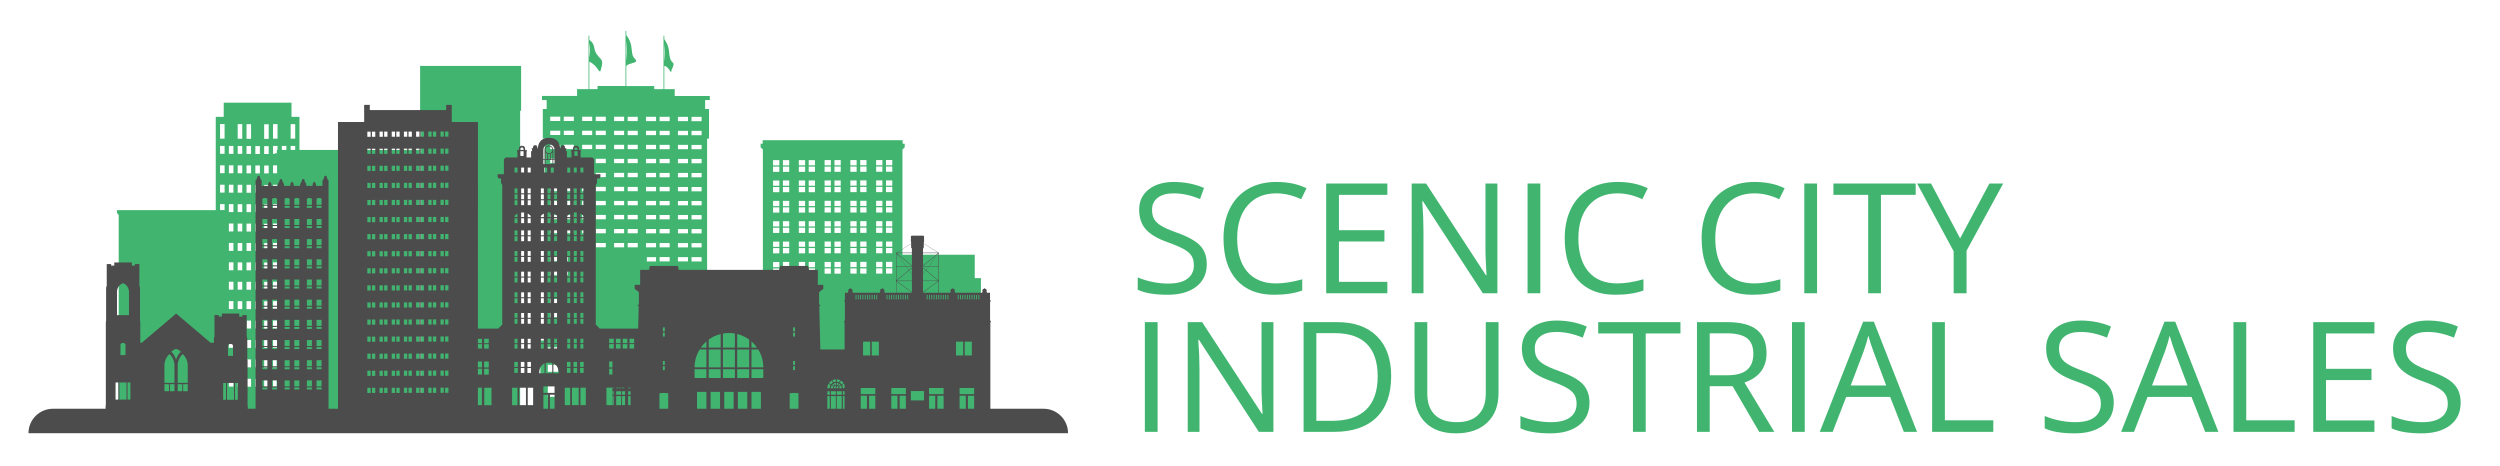 <?xml version="1.0" encoding="UTF-8"?><svg id="_ëîé_1" xmlns="http://www.w3.org/2000/svg" viewBox="0 0 4905.88 914.82"><defs><style>.cls-1{fill:#4c4c4c;}.cls-2{fill:#41b570;}</style></defs><path class="cls-2" d="m824.39,217.29h1.97v83.56h-2.65v-6.69h-236.04v-64.85h-15.61v-27.89h-133.05v27.89h-15.61v183.05h-193.8v5.59l3.33,4.04v283.35h-1.66v8.09h1.55v81.63l-.34,1.45v8.65h190.93s119.18.01,119.18.01v5.48h281.84v-13.88l-.34-2.24v-91.31l-.82-.73v-390.62l3.08-2.79v496.09h194.32V217.29h1.92v-87.87h-198.21v87.87Zm-254.02,26.25h8.9v28.62h-8.9v-28.62Zm8.9,42.85v7.77h-8.9v-7.77h8.9Zm-17.31,0v7.77h-8.9v-7.77h8.9Zm-26.22-42.85h8.89v28.62h-8.89v-28.62Zm0,42.85h8.89v7.77h-1.31v6.69h-4.12v1.06h-3.46v-15.52Zm0,38.07h8.01v15.52h-8.01v-15.52Zm0,38.07h8.01v15.52h-8.01v-15.52Zm0,38.07h8.01v15.52h-8.01v-15.52Zm0,38.07h8.01v15.52h-8.01v-15.52Zm0,38.07h8.01v15.52h-8.01v-15.52Zm0,38.07h8.01v15.52h-8.01v-15.52Zm0,38.07h8.01v15.52h-8.01v-15.52Zm0,38.07h8.01v15.52h-8.01v-15.52Zm0,38.07h8.01v15.52h-8.01v-15.52Zm0,38.07h8.01v15.52h-8.01v-15.52Zm0,38.07h7.2v15.52h-7.2v-15.52Zm-103.91-461.65h8.9v28.62h-8.9v-28.62Zm0,42.85h8.9v15.52h-8.9v-15.52Zm0,38.07h8.9v15.52h-8.9v-15.52Zm0,38.07h8.9v15.52h-8.9v-15.52Zm0,38.07h8.9v11.76h-8.9v-11.76Zm26.22,358.18h-8.9v-15.52h8.9v15.52Zm0-38.07h-8.9v-15.52h8.9v15.52Zm0-38.07h-8.9v-15.52h8.9v15.52Zm0-38.07h-8.9v-15.52h8.9v15.52Zm0-38.07h-8.9v-15.52h8.9v15.52Zm0-38.07h-8.9v-15.52h8.9v15.52Zm0-38.07h-8.9v-15.52h8.9v15.52Zm0-38.07h-8.9v-15.52h8.9v15.52Zm0-38.07h-8.9v-15.52h8.9v15.52Zm0-38.07h-8.9v-15.52h8.9v15.52Zm0-38.07h-8.9v-15.52h8.9v15.52Zm0-38.07h-8.9v-15.52h8.9v15.52Zm0-38.07h-8.9v-15.52h8.9v15.52Zm17.31,456.88h-8.9v-15.52h8.9v15.52Zm0-38.07h-8.9v-15.52h8.9v15.52Zm0-38.07h-8.9v-15.52h8.9v15.52Zm0-38.07h-8.9v-15.52h8.9v15.52Zm0-38.07h-8.9v-15.52h8.9v15.52Zm0-38.07h-8.9v-15.52h8.9v15.52Zm0-38.07h-8.9v-15.52h8.9v15.52Zm0-38.07h-8.9v-15.52h8.9v15.52Zm0-38.07h-8.9v-15.52h8.9v15.52Zm0-38.07h-8.9v-15.52h8.9v15.52Zm0-38.07h-8.9v-15.52h8.9v15.52Zm0-38.07h-8.9v-15.52h8.9v15.52Zm0-38.07h-8.9v-15.52h8.9v15.52Zm0-29.75h-8.9v-28.62h8.9v28.62Zm17.31,486.63h-8.9v-15.52h8.9v15.52Zm0-38.07h-8.9v-15.52h8.9v15.52Zm0-38.07h-8.9v-15.52h8.9v15.52Zm0-38.07h-8.9v-15.52h8.9v15.52Zm0-38.07h-8.9v-15.52h8.9v15.52Zm0-38.07h-8.9v-15.52h8.9v15.52Zm0-38.07h-8.9v-15.52h8.9v15.52Zm0-38.07h-8.9v-15.52h8.9v15.52Zm0-38.07h-8.9v-15.52h8.9v15.52Zm0-38.07h-8.9v-15.52h8.9v15.52Zm0-38.07h-8.9v-15.52h8.9v15.52Zm0-38.07h-8.9v-15.52h8.9v15.52Zm0-38.07h-8.9v-15.52h8.9v15.52Zm0-29.75h-8.9v-28.62h8.9v28.62Zm17.32,486.63h-8.9v-15.52h8.9v15.52Zm0-38.07h-8.9v-15.52h8.9v15.52Zm0-38.07h-8.9v-15.52h8.9v15.52Zm0-38.07h-8.9v-15.52h8.9v15.52Zm0-38.07h-8.9v-15.52h8.9v15.52Zm0-38.07h-8.9v-15.52h8.9v15.52Zm0-38.07h-8.9v-15.52h8.9v15.52Zm0-38.07h-8.9v-15.52h8.9v15.52Zm0-38.07h-8.9v-15.52h8.9v15.52Zm0-38.07h-8.9v-15.52h8.9v15.52Zm0-38.07h-8.9v-15.52h8.9v15.52Zm0-38.07h-8.9v-15.52h8.9v15.52Zm0-38.07h-8.9v-15.52h8.9v15.52Zm17.31,456.88h-8.9v-15.52h8.9v15.52Zm0-38.07h-8.9v-15.52h8.9v15.52Zm0-38.07h-8.9v-15.52h8.9v15.52Zm0-38.07h-8.9v-15.52h8.9v15.52Zm0-38.07h-8.9v-15.52h8.9v15.52Zm0-38.07h-8.9v-15.52h8.9v15.52Zm0-38.07h-8.9v-15.52h8.9v15.52Zm0-38.07h-8.9v-15.52h8.9v15.52Zm0-38.07h-8.9v-15.52h8.9v15.52Zm0-38.07h-8.9v-15.52h8.9v15.52Zm0-38.07h-8.9v-15.52h8.9v15.52Zm0-38.07h-8.9v-15.52h8.9v15.52Zm0-38.07h-8.9v-15.52h8.9v15.52Zm0-29.75h-8.9v-28.62h8.9v28.62Zm8.42,471.11h7.2v15.52h-7.2v-15.52Z"/><path class="cls-2" d="m1927.82,774.84l-2.86-2.94v-226.12h-12.17v-45.84h-141.85v-206.59l4.44-4.24v-7.06h-4.03v-6.87h-274.7v6.87h-4.04v7.06l4.44,4.24v252.43h-109.45v-273.75h3.71v-58.09h-7.57v-17.58h9.16v-8.03h-68.85v-13.38h-20.45v-45.81c6.3,1.48,9.6,7.23,11.22,10.07.72,1.27,1.07,1.88,1.65,1.88.09,0,.17,0,.28-.03.73-.2.73-1.07.73-1.79,0-1.7,1.04-3.84,2.05-5.92,1.77-3.7,3.79-7.9.5-10.82-4.48-3.97-6.14-9.06-7.12-21.78-.93-12.23-8.1-22.29-9.31-23.89v-6.24c0-.43-.34-.76-.76-.76s-.76.34-.76.76v104.33h-18.22v-6.11h-54.86v-39.33c2.28-3,7.4-4.37,11.54-5.49,4.02-1.07,7.2-1.93,7.75-3.97.31-1.1-.21-2.32-1.59-3.71-5.44-5.55-5.75-8.24-6.8-17.17-.23-1.99-.5-4.3-.87-6.99-1.9-13.71-8.73-21.71-10.03-23.13v-7.6c0-.43-.34-.76-.76-.76s-.76.34-.76.76v107.38h-54.86v6.11h-16.13v-53.96c9.31,4.34,14.37,11.62,17.14,15.61,1.56,2.23,2.38,3.44,3.38,3.44.08,0,.17,0,.24-.02.84-.15,1.18-1.09,1.39-1.96.26-1.13.63-2.35,1.02-3.65,1.83-6.1,4.11-13.68-1.22-19.23-5.52-5.75-10.73-11.17-12.27-21.74-1.39-9.51-7.96-14.06-9.68-15.1v-7.72c0-.43-.34-.76-.76-.76s-.76.34-.76.76v104.33h-22.53v13.38h-68.85v8.03h9.16v17.58h-7.57v58.09h3.71v396.29h-8.5v136.87h335.71s99.85-.01,99.85-.01h0s276.12.01,276.12.01h0s155.76-.01,155.76-.01v-30.34ZM1303.61,86.71c1.88,14.77,1.02,26.48,0,33.6v-33.6Zm-74.61-6.89c1.91,16.59,1.04,30.76,0,39.58v-39.58Zm-72.52,4.83c2.42,11.39,1.22,22.16,0,28.66v-28.66Zm582.17,229.39h12.32v10.29h-12.32v-10.29Zm0,12.72h12.32v10.29h-12.32v-10.29Zm0,27.25h12.32v10.29h-12.32v-10.29Zm0,12.72h12.32v10.29h-12.32v-10.29Zm0,27.25h12.32v10.29h-12.32v-10.29Zm0,12.72h12.32v10.29h-12.32v-10.29Zm0,27.25h12.32v10.29h-12.32v-10.29Zm0,12.72h12.32v10.29h-12.32v-10.29Zm0,27.25h12.32v10.29h-12.32v-10.29Zm0,12.72h12.32v10.29h-12.32v-10.29Zm0,27.25h12.32v10.29h-12.32v-10.29Zm0,12.72h12.32v10.29h-12.32v-10.29Zm-19.38-212.53h12.32v10.29h-12.32v-10.29Zm0,12.72h12.32v10.29h-12.32v-10.29Zm0,27.25h12.32v10.29h-12.32v-10.29Zm0,12.72h12.32v10.29h-12.32v-10.29Zm0,27.25h12.32v10.29h-12.32v-10.29Zm0,12.72h12.32v10.29h-12.32v-10.29Zm0,27.25h12.32v10.29h-12.32v-10.29Zm0,12.72h12.32v10.29h-12.32v-10.29Zm0,27.25h12.32v10.29h-12.32v-10.29Zm0,12.72h12.32v10.29h-12.32v-10.29Zm0,27.25h12.32v10.29h-12.32v-10.29Zm0,12.72h12.32v10.29h-12.32v-10.29Zm-31.18-212.53h12.3v10.29h-12.3v-10.29Zm0,12.72h12.3v10.29h-12.3v-10.29Zm0,27.25h12.3v10.29h-12.3v-10.29Zm0,12.72h12.3v10.29h-12.3v-10.29Zm0,27.25h12.3v10.29h-12.3v-10.29Zm0,12.72h12.3v10.29h-12.3v-10.29Zm0,27.25h12.3v10.29h-12.3v-10.29Zm0,12.72h12.3v10.29h-12.3v-10.29Zm0,27.25h12.3v10.29h-12.3v-10.29Zm0,12.72h12.3v10.29h-12.3v-10.29Zm0,27.25h12.3v10.29h-12.3v-10.29Zm0,12.72h12.3v10.29h-12.3v-10.29Zm-19.38-212.53h12.3v10.29h-12.3v-10.29Zm0,12.72h12.3v10.29h-12.3v-10.29Zm0,27.25h12.3v10.29h-12.3v-10.29Zm0,12.72h12.3v10.29h-12.3v-10.29Zm0,27.25h12.3v10.29h-12.3v-10.29Zm0,12.72h12.3v10.29h-12.3v-10.29Zm0,27.25h12.3v10.29h-12.3v-10.29Zm0,12.72h12.3v10.29h-12.3v-10.29Zm0,27.25h12.3v10.29h-12.3v-10.29Zm0,12.72h12.3v10.29h-12.3v-10.29Zm0,27.25h12.3v10.29h-12.3v-10.29Zm0,12.72h12.3v10.29h-12.3v-10.29Zm-31.19-212.53h12.32v10.29h-12.32v-10.29Zm0,12.72h12.32v10.29h-12.32v-10.29Zm0,27.25h12.32v10.29h-12.32v-10.29Zm0,12.72h12.32v10.29h-12.32v-10.29Zm0,27.25h12.32v10.29h-12.32v-10.29Zm0,12.72h12.32v10.29h-12.32v-10.29Zm0,27.25h12.32v10.29h-12.32v-10.29Zm0,12.72h12.32v10.29h-12.32v-10.29Zm0,27.25h12.32v10.29h-12.32v-10.29Zm0,12.72h12.32v10.29h-12.32v-10.29Zm0,27.25h12.32v10.29h-12.32v-10.29Zm0,12.72h12.32v10.29h-12.32v-10.29Zm-19.38-212.53h12.32v10.29h-12.32v-10.29Zm0,12.72h12.32v10.29h-12.32v-10.29Zm0,27.25h12.32v10.29h-12.32v-10.29Zm0,12.72h12.32v10.29h-12.32v-10.29Zm0,27.25h12.32v10.29h-12.32v-10.29Zm0,12.72h12.32v10.29h-12.32v-10.29Zm0,27.25h12.32v10.29h-12.32v-10.29Zm0,12.72h12.32v10.29h-12.32v-10.29Zm0,27.25h12.32v10.29h-12.32v-10.29Zm0,12.72h12.32v10.29h-12.32v-10.29Zm0,27.25h12.32v10.29h-12.32v-10.29Zm0,12.72h12.32v10.29h-12.32v-10.29Zm-31.18-212.53h12.32v10.29h-12.32v-10.29Zm0,12.72h12.32v10.29h-12.32v-10.29Zm0,27.25h12.32v10.29h-12.32v-10.29Zm0,12.72h12.32v10.29h-12.32v-10.29Zm0,27.25h12.32v10.29h-12.32v-10.29Zm0,12.72h12.32v10.29h-12.32v-10.29Zm0,27.25h12.32v10.29h-12.32v-10.29Zm0,12.72h12.32v10.29h-12.32v-10.29Zm0,27.25h12.32v10.29h-12.32v-10.29Zm0,12.72h12.32v10.29h-12.32v-10.29Zm0,27.25h12.32v10.29h-12.32v-10.29Zm0,12.72h12.32v10.29h-12.32v-10.29Zm-19.38-212.53h12.32v10.29h-12.32v-10.29Zm0,12.72h12.32v10.29h-12.32v-10.29Zm0,27.25h12.32v10.29h-12.32v-10.29Zm0,12.72h12.32v10.29h-12.32v-10.29Zm0,27.25h12.32v10.29h-12.32v-10.29Zm0,12.72h12.32v10.29h-12.32v-10.29Zm0,27.25h12.32v10.29h-12.32v-10.29Zm0,12.72h12.32v10.29h-12.32v-10.29Zm0,27.25h12.32v10.29h-12.32v-10.29Zm0,12.72h12.32v10.29h-12.32v-10.29Zm0,27.25h12.32v10.29h-12.32v-10.29Zm0,12.72h12.32v10.29h-12.32v-10.29Zm-31.18-212.53h12.3v10.29h-12.3v-10.29Zm0,12.72h12.3v10.29h-12.3v-10.29Zm0,27.25h12.3v10.29h-12.3v-10.29Zm0,12.72h12.3v10.29h-12.3v-10.29Zm0,27.25h12.3v10.29h-12.3v-10.29Zm0,12.72h12.3v10.29h-12.3v-10.29Zm0,27.25h12.3v10.29h-12.3v-10.29Zm0,12.72h12.3v10.29h-12.3v-10.29Zm0,27.25h12.3v10.29h-12.3v-10.29Zm0,12.72h12.3v10.29h-12.3v-10.29Zm0,27.25h12.3v10.29h-12.3v-10.29Zm0,12.72h12.3v10.29h-12.3v-10.29Zm-19.38-212.53h12.3v10.29h-12.3v-10.29Zm0,12.72h12.3v10.29h-12.3v-10.29Zm0,27.25h12.3v10.29h-12.3v-10.29Zm0,12.72h12.3v10.29h-12.3v-10.29Zm0,27.25h12.3v10.29h-12.3v-10.29Zm0,12.72h12.3v10.29h-12.3v-10.29Zm0,27.25h12.3v10.29h-12.3v-10.29Zm0,12.72h12.3v10.29h-12.3v-10.29Zm0,27.25h12.3v10.29h-12.3v-10.29Zm0,12.72h12.3v10.29h-12.3v-10.29Zm0,27.25h12.3v10.29h-12.3v-10.29Zm0,12.72h12.3v10.29h-12.3v-10.29Zm-247.68,5.35h18.07v8.45h-18.07v-8.45Zm0-19.08v-8.45h18.07v8.45h-18.07Zm87.72-283.74h19.72v8.45h-19.72v-8.45Zm0,27.53h19.72v8.45h-19.72v-8.45Zm0,27.53h19.72v8.45h-19.72v-8.45Zm0,27.53h19.72v8.45h-19.72v-8.45Zm0,27.53h19.72v8.45h-19.72v-8.45Zm0,27.53h19.72v8.45h-19.72v-8.45Zm0,27.53h19.72v8.45h-19.72v-8.45Zm0,27.51h19.72v8.47h-19.72v-8.47Zm0,27.53h19.72v8.45h-19.72v-8.45Zm0,27.53h19.72v8.45h-19.72v-8.45Zm0,27.53h19.72v8.45h-19.72v-8.45Zm0,27.53h19.72v8.45h-19.72v-8.45Zm-26.7-302.82h19.72v8.45h-19.72v-8.45Zm0,27.53h19.72v8.45h-19.72v-8.45Zm0,27.53h19.72v8.45h-19.72v-8.45Zm0,27.53h19.72v8.45h-19.72v-8.45Zm0,27.53h19.72v8.45h-19.72v-8.45Zm0,27.53h19.72v8.45h-19.72v-8.45Zm0,27.53h19.72v8.45h-19.72v-8.45Zm0,27.51h19.72v8.47h-19.72v-8.47Zm0,27.53h19.72v8.45h-19.72v-8.45Zm0,27.53h19.72v8.45h-19.72v-8.45Zm0,27.53h19.72v8.45h-19.72v-8.45Zm0,27.53h19.72v8.45h-19.72v-8.45Zm-35.97-302.82h19.72v8.45h-19.72v-8.45Zm0,27.53h19.72v8.45h-19.72v-8.45Zm0,27.53h19.72v8.45h-19.72v-8.45Zm0,27.53h19.72v8.45h-19.72v-8.45Zm0,27.53h19.72v8.45h-19.72v-8.45Zm0,27.53h19.72v8.45h-19.72v-8.45Zm0,27.53h19.72v8.45h-19.72v-8.45Zm0,27.51h19.72v8.47h-19.72v-8.47Zm0,27.53h19.72v8.45h-19.72v-8.45Zm0,27.53h19.72v8.45h-19.72v-8.45Zm0,27.53h19.72v8.45h-19.72v-8.45Zm0,27.53h19.72v8.45h-19.72v-8.45Zm-26.7-302.82h19.72v8.45h-19.72v-8.45Zm0,27.53h19.72v8.45h-19.72v-8.45Zm0,27.53h19.72v8.45h-19.72v-8.45Zm0,27.53h19.72v8.45h-19.72v-8.45Zm0,27.53h19.72v8.45h-19.72v-8.45Zm0,27.53h19.72v8.45h-19.72v-8.45Zm0,27.53h19.72v8.45h-19.72v-8.45Zm0,27.51h19.72v8.47h-19.72v-8.47Zm0,27.53h19.72v8.45h-19.72v-8.45Zm0,27.53h19.72v8.45h-19.72v-8.45Zm-35.97-247.76h19.72v8.45h-19.72v-8.45Zm0,27.53h19.72v8.45h-19.72v-8.45Zm0,27.53h19.72v8.45h-19.72v-8.45Zm0,27.53h19.72v8.45h-19.72v-8.45Zm0,27.53h19.72v8.45h-19.72v-8.45Zm0,27.53h19.72v8.45h-19.72v-8.45Zm0,27.53h19.72v8.45h-19.72v-8.45Zm0,27.51h19.72v8.47h-19.72v-8.47Zm0,27.53h19.72v8.45h-19.72v-8.45Zm0,27.53h19.72v8.45h-19.72v-8.45Zm-26.7-247.76h19.72v8.45h-19.72v-8.45Zm0,27.53h19.72v8.45h-19.72v-8.45Zm0,27.53h19.72v8.45h-19.72v-8.45Zm0,27.53h19.72v8.45h-19.72v-8.45Zm0,27.53h19.72v8.45h-19.72v-8.45Zm0,27.53h19.72v8.45h-19.72v-8.45Zm0,27.53h19.72v8.45h-19.72v-8.45Zm0,27.51h19.72v8.47h-19.72v-8.47Zm0,27.53h19.72v8.45h-19.72v-8.45Zm0,27.53h19.72v8.45h-19.72v-8.45Zm-35.97-247.76h19.72v8.45h-19.72v-8.45Zm0,27.53h19.72v8.45h-19.72v-8.45Zm0,27.53h19.72v8.45h-19.72v-8.45Zm0,27.53h19.72v8.45h-19.72v-8.45Zm0,27.53h19.72v8.45h-19.72v-8.45Zm0,27.53h19.72v8.45h-19.72v-8.45Zm0,27.53h19.72v8.45h-19.72v-8.45Zm0,27.51h19.72v8.47h-19.72v-8.47Zm0,27.53h19.72v8.45h-19.72v-8.45Zm0,27.53h19.72v8.45h-19.72v-8.45Zm-26.7-247.76h19.72v8.45h-19.72v-8.45Zm0,27.53h19.72v8.45h-19.72v-8.45Zm0,27.53h19.72v8.45h-19.72v-8.45Zm0,27.53h19.72v8.45h-19.72v-8.45Zm0,27.53h19.72v8.45h-19.72v-8.45Zm0,27.53h19.72v8.45h-19.72v-8.45Zm0,27.53h19.72v8.45h-19.72v-8.45Zm0,27.51h19.72v8.47h-19.72v-8.47Zm0,27.53h19.72v8.45h-19.72v-8.45Zm0,27.53h19.72v8.45h-19.72v-8.45Zm-35.97-247.76h19.72v8.45h-19.72v-8.45Zm0,27.53h19.72v8.45h-19.72v-8.45Zm0,27.53h19.72v8.45h-19.72v-8.45Zm0,27.53h19.72v8.45h-19.72v-8.45Zm0,27.53h19.72v8.45h-19.72v-8.45Zm0,27.53h19.72v8.45h-19.72v-8.45Zm0,27.53h19.72v8.45h-19.72v-8.45Zm0,27.51h19.72v8.47h-19.72v-8.47Zm0,27.53h19.72v8.45h-19.72v-8.45Zm0,27.53h19.72v8.45h-19.72v-8.45Zm0,27.53h8.06v8.45h-8.06v-8.45Zm0,27.53h8.06v8.45h-8.06v-8.45Zm-26.7-302.82h19.72v8.45h-19.72v-8.45Zm0,27.53h19.72v8.45h-19.72v-8.45Zm0,27.53h19.72v8.45h-19.72v-8.45Zm0,27.53h19.72v8.45h-19.72v-8.45Zm0,27.53h19.72v8.45h-19.72v-8.45Zm0,27.53h19.72v8.45h-19.72v-8.45Zm0,27.53h19.72v8.45h-19.72v-8.45Zm0,27.51h19.72v8.47h-19.72v-8.47Zm0,27.53h19.72v8.45h-19.72v-8.45Zm0,27.53h19.72v8.45h-19.72v-8.45Zm0,27.53h19.72v8.45h-19.72v-8.45Zm0,27.53h19.72v8.45h-19.72v-8.45Zm0,27.53h19.72v8.45h-19.72v-8.45Zm0,27.53h19.72v8.45h-19.72v-8.45Zm0,27.53h19.72v8.45h-19.72v-8.45Zm0,27.53h19.72v8.45h-19.72v-8.45Zm15.62,136.86h-20.35v-22.81h20.35v22.81Zm0-49.1h-20.35v-13.71h20.35v13.71Zm0-34.39h-20.35v-13.71h20.35v13.71Z"/><path class="cls-1" d="m2047.71,802.13h-104.28v-168.84l.95-2.29v-1.62h-1.49v-36.64l.95-1.48v-2.42h-1.08v-14.41h-6.02v-.85l-.61-.61s-.53-2.75.76-4.27c0,0-2.39.23-1.87-1.58,0,0-2.82.06-2.98-2.29-.16,2.35-2.98,2.29-2.98,2.29.53,1.82-1.87,1.58-1.87,1.58,1.28,1.52.76,4.27.76,4.27l-.61.61v.85h-53.13v-.85l-.61-.61s-.53-2.75.76-4.27c0,0-2.4.23-1.87-1.58,0,0-2.86.06-2.97-2.35-.12,2.41-2.98,2.35-2.98,2.35.53,1.82-1.87,1.58-1.87,1.58,1.28,1.52.76,4.27.76,4.27l-.61.61v.85h-22.32v-78.12s0-.03,0-.05c0-.03,0-.06-.02-.09-.02-.02-.02-.05-.04-.07,0-.02-.02-.03-.02-.05,0,0-.02,0-.02,0-.02-.02-.04-.04-.06-.06-.02-.02-.04-.03-.06-.04-.02,0-.04-.02-.06-.02-.02,0-.06-.02-.09-.02h-.28l-29.01-18.01v-2.29c.33-.31.54-.74.54-1.22v-10.23c0-.91-.74-1.65-1.65-1.65h-22.56c-.91,0-1.65.74-1.65,1.65v10.23c0,.48.21.91.54,1.22v2.29l-29.01,18.01h-.28s-.06.02-.1.02c-.02,0-.04,0-.06.02-.02,0-.04.02-.06.04-.02.02-.05.03-.06.06,0,0,0,0-.02,0,0,.02-.02.03-.02.05-.02.02-.02.05-.04.07,0,.03,0,.06-.02.08,0,.02,0,.04,0,.06v78.12h-22.32v-.85l-.61-.61s-.53-2.75.76-4.27c0,0-2.4.23-1.87-1.58,0,0-2.86.06-2.98-2.35-.11,2.41-2.97,2.35-2.97,2.35.53,1.82-1.87,1.58-1.87,1.58,1.28,1.52.76,4.27.76,4.27l-.61.61v.85h-53.13v-.85l-.61-.61s-.53-2.75.76-4.27c0,0-2.4.23-1.87-1.58,0,0-2.82.06-2.98-2.29-.16,2.35-2.98,2.29-2.98,2.29.53,1.82-1.87,1.58-1.87,1.58,1.28,1.52.76,4.27.76,4.27l-.61.61v.85h-6.02v14.41h-1.07v2.42l.95,1.48v36.64h-1.49v1.62l.95,2.29v52.48h-47.55l-1.92-76.36v-8.83h1.44v-2.59h-1.92v-24.7l8.11-6.28v-8.11h-10.7v-29.26h-17.32l-1.82-7.77h-54.82l-1.82,7.77h-197.09l-1.82-7.77h-54.82l-1.82,7.77h-17.36v29.26h-10.65v8.11l8.11,6.28v24.7h-1.97v2.59h1.49v8.83l-.89,35.45h-75.21l-7.95-7.95v-273.65l2.38-4.17v-8.73h4.77l1.99-3.37v-5.17h-12.32v-29.38l-3.77-3.38h-22.84v-12.11h.8v-2.38h-3.57v-2.09s.39-6.46-6.16-6.46-6.16,6.46-6.16,6.46v2.09h-3.57v2.38h.8v12.11h-8.94v-12.51h-1.86v-4.07h.55v-1.64h-2.47v-1.44s.27-4.46-4.25-4.46-4.24,4.46-4.24,4.46v1.44h-1.22c-.01-3.77-1.25-20.34-21.66-20.34s-21.65,16.57-21.66,20.34h-1.22v-1.44s.27-4.46-4.24-4.46-4.25,4.46-4.25,4.46v1.44h-2.47v1.64h.55v4.07h-1.86v12.51h-8.94v-12.11h.8v-2.38h-3.57v-2.09s.39-6.46-6.16-6.46-6.16,6.46-6.16,6.46v2.09h-3.57v2.38h.8v12.11h-22.84l-3.77,3.38v29.38h-12.32v5.17l1.99,3.37h4.77v8.73l2.38,4.17v273.65l-7.95,7.95h-39.82V239.44h-51.38v-33.64h-11.06v10.22h-149.8v-10.22h-11.06v33.64h-51.38v562.7h-18.52v-448.67h-1.58v-2.34l-1.71-1.67v-1.86s-.06-2.76-2.7-2.76-2.72,2.76-2.72,2.76v1.86l-1.7,1.67v2.34h-1.58v11.3h-12.7v-4.55h-.86v-.96l-.93-.67v-.76s-.03-1.12-1.47-1.12-1.47,1.12-1.47,1.12v.76l-.93.67v.96h-.86v4.55h-12.54v-4.91h-1.58v-2.34l-1.71-1.67v-1.86s-.04-2.76-2.7-2.76-2.7,2.76-2.7,2.76v1.86l-1.71,1.67v2.34h-1.58v4.91h-12.63v-4.55h-.86v-.96l-.92-.67v-.76s-.03-1.12-1.47-1.12-1.47,1.12-1.47,1.12v.76l-.93.67v.96h-.86v4.55h-12.63v-4.91h-1.58v-2.34l-1.7-1.67v-1.86s-.06-2.76-2.72-2.76-2.7,2.76-2.7,2.76v1.86l-1.71,1.67v2.34h-1.58v4.91h-12.54v-4.55h-.86v-.96l-.93-.67v-.76s-.03-1.12-1.47-1.12-1.47,1.12-1.47,1.12v.76l-.92.67v.96h-.86v4.55h-12.7v-11.3h-1.58v-2.34l-1.71-1.67v-1.86s-.06-2.76-2.7-2.76-2.72,2.76-2.72,2.76v1.86l-1.7,1.67v2.34h-1.58v448.67h-15.21v-5.14l-.45-2.28v-87.8l-.52-2.04v-40.99l-1.22-3.65v-41.94h-8.51v3.04h-6.08v-6.08h-34.04v6.08h-6.08v-3.04h-8.51v41.94l-1.22,3.65v8.64h-6.48l-67.47-57.26-67.47,57.26h-2.93v-40.71l-.53-2.06v-65.34l-1.23-3.71v-42.53h-8.63v3.08h-6.17v-6.16h-34.52v6.16h-6.17v-3.08h-8.63v42.53l-1.23,3.71v65.34l-.53,2.06v162.67l-.46,2.31v5.33h-103.34c-26.51,0-48,21.49-48,48h2040c0-26.51-21.49-48-48-48ZM621.22,390.15s1.54-1.63,4.91-1.63,4.91,1.63,4.91,1.63v11.8h-9.82v-11.8Zm0,13.88h9.82v3.87h-9.82v-3.87Zm0,25.7h9.82v11.8h-9.82v-11.8Zm0,13.89h9.82v3.87h-9.82v-3.87Zm0,25.7h9.82v11.8h-9.82v-11.8Zm0,13.89h9.82v3.87h-9.82v-3.87Zm0,25.7h9.82v11.8h-9.82v-11.8Zm0,13.89h9.82v3.86h-9.82v-3.86Zm0,25.7h9.82v11.8h-9.82v-11.8Zm0,13.89h9.82v3.87h-9.82v-3.87Zm0,25.7h9.82v11.8h-9.82v-11.8Zm0,13.89h9.82v3.87h-9.82v-3.87Zm0,25.7h9.82v11.8h-9.82v-11.8Zm0,13.89h9.82v3.85h-9.82v-3.85Zm0,25.7h9.82v11.8h-9.82v-11.8Zm0,13.88h9.82v3.87h-9.82v-3.87Zm0,25.72h9.82v11.8h-9.82v-11.8Zm0,13.88h9.82v3.86h-9.82v-3.86Zm0,25.7h9.82v11.8h-9.82v-11.8Zm0,13.89h9.82v3.87h-9.82v-3.87Zm-19.03-370.21s1.54-1.63,4.91-1.63,4.91,1.63,4.91,1.63v11.8h-9.82v-11.8Zm0,13.88h9.82v3.87h-9.82v-3.87Zm0,25.7h9.82v11.8h-9.82v-11.8Zm0,13.89h9.82v3.87h-9.82v-3.87Zm0,25.7h9.82v11.8h-9.82v-11.8Zm0,13.89h9.82v3.87h-9.82v-3.87Zm0,25.7h9.82v11.8h-9.82v-11.8Zm0,13.89h9.82v3.86h-9.82v-3.86Zm0,25.7h9.82v11.8h-9.82v-11.8Zm0,13.89h9.82v3.87h-9.82v-3.87Zm0,25.7h9.82v11.8h-9.82v-11.8Zm0,13.89h9.82v3.87h-9.82v-3.87Zm0,25.7h9.82v11.8h-9.82v-11.8Zm0,13.89h9.82v3.85h-9.82v-3.85Zm0,25.7h9.82v11.8h-9.82v-11.8Zm0,13.88h9.82v3.87h-9.82v-3.87Zm0,25.72h9.82v11.8h-9.82v-11.8Zm0,13.88h9.82v3.86h-9.82v-3.86Zm0,25.7h9.82v11.8h-9.82v-11.8Zm0,13.89h9.82v3.87h-9.82v-3.87Zm-24.63-370.21s1.54-1.63,4.91-1.63,4.91,1.63,4.91,1.63v11.8h-9.82v-11.8Zm0,13.88h9.82v3.87h-9.82v-3.87Zm0,25.7h9.82v11.8h-9.82v-11.8Zm0,13.89h9.82v3.87h-9.82v-3.87Zm0,25.7h9.82v11.8h-9.82v-11.8Zm0,13.89h9.82v3.87h-9.82v-3.87Zm0,25.7h9.82v11.8h-9.82v-11.8Zm0,13.89h9.82v3.86h-9.82v-3.86Zm0,25.7h9.82v11.8h-9.82v-11.8Zm0,13.89h9.82v3.87h-9.82v-3.87Zm0,25.7h9.82v11.8h-9.82v-11.8Zm0,13.89h9.82v3.87h-9.82v-3.87Zm0,25.7h9.82v11.8h-9.82v-11.8Zm0,13.89h9.82v3.85h-9.82v-3.85Zm0,25.7h9.82v11.8h-9.82v-11.8Zm0,13.88h9.82v3.87h-9.82v-3.87Zm0,25.72h9.82v11.8h-9.82v-11.8Zm0,13.88h9.82v3.86h-9.82v-3.86Zm0,25.7h9.82v11.8h-9.82v-11.8Zm0,13.89h9.82v3.87h-9.82v-3.87Zm-19.05-370.21s1.55-1.63,4.91-1.63,4.91,1.63,4.91,1.63v11.8h-9.82v-11.8Zm0,13.88h9.82v3.87h-9.82v-3.87Zm0,25.7h9.82v11.8h-9.82v-11.8Zm0,13.89h9.82v3.87h-9.82v-3.87Zm0,25.7h9.82v11.8h-9.82v-11.8Zm0,13.89h9.82v3.87h-9.82v-3.87Zm0,25.7h9.82v11.8h-9.82v-11.8Zm0,13.89h9.82v3.86h-9.82v-3.86Zm0,25.7h9.82v11.8h-9.82v-11.8Zm0,13.89h9.82v3.87h-9.82v-3.87Zm0,25.7h9.82v11.8h-9.82v-11.8Zm0,13.89h9.82v3.87h-9.82v-3.87Zm0,25.7h9.82v11.8h-9.82v-11.8Zm0,13.89h9.82v3.85h-9.82v-3.85Zm0,25.7h9.82v11.8h-9.82v-11.8Zm0,13.88h9.82v3.87h-9.82v-3.87Zm0,25.72h9.82v11.8h-9.82v-11.8Zm0,13.88h9.82v3.86h-9.82v-3.86Zm0,25.7h9.82v11.8h-9.82v-11.8Zm0,13.89h9.82v3.87h-9.82v-3.87Zm-24.61-370.21s1.54-1.63,4.91-1.63,4.91,1.63,4.91,1.63v11.8h-9.82v-11.8Zm0,13.88h9.82v3.87h-9.82v-3.87Zm0,25.7h9.82v11.8h-9.82v-11.8Zm0,13.89h9.82v3.87h-9.82v-3.87Zm0,25.7h9.82v11.8h-9.82v-11.8Zm0,13.89h9.82v3.87h-9.82v-3.87Zm0,25.7h9.82v11.8h-9.82v-11.8Zm0,13.89h9.82v3.86h-9.82v-3.86Zm0,25.7h9.82v11.8h-9.82v-11.8Zm0,13.89h9.82v3.87h-9.82v-3.87Zm0,25.7h9.82v11.8h-9.82v-11.8Zm0,13.89h9.82v3.87h-9.82v-3.87Zm0,25.7h9.82v11.8h-9.82v-11.8Zm0,13.89h9.82v3.85h-9.82v-3.85Zm0,25.7h9.82v11.8h-9.82v-11.8Zm0,13.88h9.82v3.87h-9.82v-3.87Zm0,25.72h9.82v11.8h-9.82v-11.8Zm0,13.88h9.82v3.86h-9.82v-3.86Zm0,25.7h9.82v11.8h-9.82v-11.8Zm0,13.89h9.82v3.87h-9.82v-3.87Zm-19.05-370.21s1.54-1.63,4.91-1.63,4.91,1.63,4.91,1.63v11.8h-9.82v-11.8Zm0,13.88h9.82v3.87h-9.82v-3.87Zm0,25.7h9.82v11.8h-9.82v-11.8Zm0,13.89h9.82v3.87h-9.82v-3.87Zm0,25.7h9.82v11.8h-9.82v-11.8Zm0,13.89h9.82v3.87h-9.82v-3.87Zm0,25.7h9.82v11.8h-9.82v-11.8Zm0,13.89h9.82v3.86h-9.82v-3.86Zm0,25.7h9.82v11.8h-9.82v-11.8Zm0,13.89h9.82v3.87h-9.82v-3.87Zm0,25.7h9.82v11.8h-9.82v-11.8Zm0,13.89h9.82v3.87h-9.82v-3.87Zm0,25.7h9.82v11.8h-9.82v-11.8Zm0,13.89h9.82v3.85h-9.82v-3.85Zm0,25.7h9.82v11.8h-9.82v-11.8Zm0,13.88h9.82v3.87h-9.82v-3.87Zm0,25.72h9.82v11.8h-9.82v-11.8Zm0,13.88h9.82v3.86h-9.82v-3.86Zm0,25.7h9.82v11.8h-9.82v-11.8Zm0,13.89h9.82v3.87h-9.82v-3.87Zm-266.62-9.77v33.54h-13.82v-33.54h13.82Zm-11.84-53.88v-20.34s.09-3.3,4.93-3.3,4.93,3.3,4.93,3.3v20.34h-9.86Zm86.3,70.92v-13.68h8.94v13.68h-8.94Zm10.76,0v-13.68h8.94v13.68h-8.94Zm15.26,0v-13.68h8.94v13.68h-8.94Zm10.75,0v-13.68h8.94v13.68h-8.94Zm101.74-16.2h5.47v33.07h-5.47v-33.07Zm-13.74-73.19s.09-3.25,4.87-3.25,4.87,3.25,4.87,3.25v20.06h-9.73v-20.06Zm-1.94,73.19h13.61v33.07h-13.61v-33.07Zm-7.54,0h5.47v33.07h-5.47v-33.07Zm-79.42-56.65c10.08,9.3,9.85,21.15,9.85,21.15v35.34h-19.7v-35.34s-.24-11.85,9.85-21.15Zm-13.01-9.97c5.47.97,9.48,5.59,9.48,5.59-6.38,4.56-9.48,15.5-9.48,15.5,0,0-3.1-10.94-9.48-15.5,0,0,4.01-4.62,9.48-5.59Zm-13.01,9.97c10.08,9.3,9.85,21.15,9.85,21.15v35.34h-19.7v-35.34s-.23-11.85,9.85-21.15Zm-76.67,89.35h-5.55v-33.54h5.55v33.54Zm-14.55-228.41c12.15,4.25,11.72,17.2,11.72,17.2v45.5h-23.43v-45.5s-.43-12.95,11.72-17.2Zm-14.55,194.87h5.55v33.54h-5.55v-33.54Zm860.55-77.2v-8.66h5.8v8.66h-5.8Zm5.8,1.89v8.66h-5.8v-8.66h5.8Zm-5.8-40.06v-9.53h5.8v9.53h-5.8Zm0-11.62v-9.53h5.8v9.53h-5.8Zm0-28.89v-9.53h5.8v9.53h-5.8Zm0-11.62v-9.53h5.8v9.53h-5.8Zm0-28.89v-9.53h5.8v9.53h-5.8Zm0-11.62v-9.53h5.8v9.53h-5.8Zm0-28.89v-9.53h5.8v9.53h-5.8Zm0-11.62v-9.53h5.8v9.53h-5.8Zm0-28.89v-9.53h5.8v9.53h-5.8Zm0-11.62v-9.53h5.8v9.53h-5.8Zm0-23.75v-9.53h5.8v9.53h-5.8Zm0-11.9v-6.86c4.05,1.97,5.8,4.59,5.8,4.59v2.28h-5.8Zm0-23.47v-9.53h5.8v9.53h-5.8Zm0-11.62v-9.53h5.8v9.53h-5.8Zm-1.58-68.96v-7.9h2.53v7.9h-2.53Zm.92,7.01v9.53h-5.8v-9.53h5.8Zm-2.5-16.38h-3.44v-10.79c1.39-.62,2.57-1.6,3.44-2.81v13.61Zm-6.86-11.65c-3.79,0-6.86-3.07-6.86-6.86s3.07-6.86,6.86-6.86,6.86,3.07,6.86,6.86-3.07,6.86-6.86,6.86Zm1.86,1.38v10.27h-3.72v-10.27c.6.13,1.22.2,1.86.2s1.26-.07,1.86-.2Zm-5.29-.52v10.79h-3.43v-13.61c.87,1.22,2.05,2.19,3.43,2.81Zm10.29,12.27v7.9h-13.73v-7.9h13.73Zm-9.77,359.42v-8.66h5.81v8.66h-5.81Zm5.81,1.89v8.66h-5.81v-8.66h5.81Zm-5.81-40.06v-9.53h5.81v9.53h-5.81Zm0-11.62v-9.53h5.81v9.53h-5.81Zm0-28.89v-9.53h5.81v9.53h-5.81Zm0-11.62v-9.53h5.81v9.53h-5.81Zm0-28.89v-9.53h5.81v9.53h-5.81Zm0-11.62v-9.53h5.81v9.53h-5.81Zm0-28.89v-9.53h5.81v9.53h-5.81Zm0-11.62v-9.53h5.81v9.53h-5.81Zm0-28.89v-9.53h5.81v9.53h-5.81Zm0-11.62v-9.53h5.81v9.53h-5.81Zm0-23.75v-9.53h5.81v9.53h-5.81Zm0-11.9v-8.88c.91-.1,1.88-.15,2.91-.15s2,.06,2.91.15v8.88h-5.81Zm0-23.47v-9.53h5.81v9.53h-5.81Zm0-11.62v-9.53h5.81v9.53h-5.81Zm0-11.62v-9.53h5.81v9.53h-5.81Zm-.66-50.34v9.53h-5.8v-9.53h5.8Zm-2.84,383.49c.23-.06.46-.12.7-.17.49-.11.99-.2,1.5-.29,1.29-.2,2.67-.31,4.19-.31,2.43,0,4.54.29,6.4.79v20h-12.8v-20.03Zm17.32,45.88v12.7h-21.85v-12.7h21.85Zm-12.81,16.41v27.48h-9.04v-27.48h9.04Zm-129.57-90.71h-8.05v-8.66h8.05v8.66Zm0,25.43v11.56h-8.05v-11.56h8.05Zm0,14.08v11.56h-8.05v-11.56h8.05Zm-.25,37.38v34.16h-7.8v-34.16h7.8Zm133.59,41.3v-27.48h9.04v27.48h-9.04Zm158.18-40.24h-4.65c0-.36-.04-.71-.07-1.06h4.65c.02.35.07.7.07,1.06Zm0,6v6.76h-4.65v-6.76h4.65Zm-28.16,0h9.74v6.76h-9.74v-6.76Zm0-6c0-.36.04-.71.07-1.06h4.3c-.06.35-.15.69-.15,1.06h-4.22Zm0,15.35h9.74v17.75h-9.74v-17.75Zm11.51-2.59v-6.76h5.86v6.76h-5.86Zm5.86,2.59v17.75h-5.86v-17.75h5.86Zm-.3-15.35c0-.36-.09-.71-.15-1.06h.45v1.06h-.3Zm-1.81-1.06c.07.34.13.69.13,1.06h-3.89v-1.06h3.76Zm-5.53,1.06h-3.89c0-.37.06-.72.15-1.06h3.74v1.06Zm-14.7,12.76h-1.89v-6.76h1.89v6.76Zm28.47,2.59h4.65v17.75h-4.65v-17.75Zm-28.47-16.41v1.06h-1.89c0-.36.05-.71.07-1.06h1.82Zm0,16.41v17.75h-1.89v-17.75h1.89Zm262.2,24.89h-18.47v-33.09h18.47v33.09Zm-26.72,0h-18.47v-33.09h18.47v33.09Zm-26.72,0h-18.47v-33.09h18.47v33.09Zm-26.76,0h-18.42v-33.09h18.42v33.09Zm254.02-40.24h-3.89c0-.86.19-1.68.62-2.35.24-.43.53-.82.86-1.15h.05c.34-.34.77-.62,1.2-.82.34-.14.72-.29,1.15-.38v4.7Zm0-6.33c-.67.05-1.29.24-1.87.53l-1.87-3.79c1.15-.53,2.4-.91,3.74-1.01v4.27Zm-3.12,1.3c-.24.19-.53.43-.72.67l-3.69-2.11c.67-.96,1.58-1.77,2.54-2.45l1.87,3.89Zm-1.58,1.82c-.53.96-.86,2.06-.86,3.21h-4.22c0-1.92.53-3.74,1.44-5.32l3.65,2.11Zm4.7,9.21v6.76h-9.78v-6.76h9.78Zm0,9.35v24.89h-9.78v-24.89h9.78Zm10.07-20.62c.91,1.53,1.44,3.36,1.44,5.28h-4.22c0-1.15-.34-2.25-.86-3.17l3.65-2.11Zm-4.46.96c-.24-.29-.53-.53-.77-.72l1.87-3.84c.96.62,1.87,1.44,2.59,2.4l-3.69,2.16Zm71.81,3.8v12.12h-28.55v-12.12h28.55Zm-24-63.84v-27.07h13.92v27.07h-13.92Zm68.61-116.03c-.23-1.32,0-1.82,0-1.82l.3-.24v-.64h1.28v.64l.31.24s.22.5,0,1.82c-.23,1.31-.31,2.42-.08,3.3.22.87.33,1.82.18,2.16h-.27v.47h-1.55v-.47h-.26c-.16-.34-.04-1.28.18-2.16.22-.87.14-1.99-.08-3.3Zm15.33,179.87v12.12h-28.55v-12.12h28.55Zm-10.82-179.87c-.22-1.32,0-1.82,0-1.82l.31-.24v-.64h1.27v.64l.31.24s.23.5,0,1.82c-.22,1.31-.31,2.42-.08,3.3.22.87.33,1.82.18,2.16h-.26v.47h-1.55v-.47h-.27c-.15-.34-.04-1.28.18-2.16.23-.87.15-1.99-.08-3.3Zm4.51,0c-.22-1.32,0-1.82,0-1.82l.31-.24v-.64h1.28v.64l.31.24s.22.5,0,1.82c-.23,1.31-.31,2.42-.09,3.3.23.87.34,1.82.19,2.16h-.27v.47h-1.55v-.47h-.27c-.15-.34-.04-1.28.19-2.16.22-.87.14-1.99-.09-3.3Zm4.52,0c-.23-1.32,0-1.82,0-1.82l.31-.24v-.64h1.27v.64l.31.24s.22.5,0,1.82c-.23,1.31-.31,2.42-.08,3.3.22.87.33,1.82.18,2.16h-.27v.47h-1.55v-.47h-.26c-.15-.34-.04-1.28.18-2.16.23-.87.14-1.99-.08-3.3Zm4.51,0c-.22-1.32,0-1.82,0-1.82l.31-.24v-.64h1.28v.64l.3.24s.23.5,0,1.82c-.22,1.31-.3,2.42-.08,3.3.22.87.34,1.82.18,2.16h-.26v.47h-1.55v-.47h-.27c-.15-.34-.04-1.28.18-2.16.23-.87.15-1.99-.08-3.3Zm9.14-43.02v12.32h-29.64l23.95-20.06,5.69,7.74Zm-5.38-8l5.38-4.51v11.83l-5.38-7.32Zm5.38,21.12v21.58l-29.52-21.58h29.52Zm23.84,215.83v18.32h-25.86v-18.32h25.86Zm3.67-236.7l23.95,20.06h-29.64v-12.32l5.69-7.74Zm-5.69,7.06v-11.83l5.38,4.51-5.38,7.32Zm6.17-7.72l4.49-6.09h19.69v26.34l-24.18-20.25Zm23.35,21.52l-29.52,21.58v-21.58h29.52Zm.83.39v22.44h-30.68l.33-.24,30.35-22.2Zm69.99,209.38v12.12h-28.55v-12.12h28.55Zm-18.47-63.84v-27.07h13.92v27.07h-13.92Zm2.04,79.06v25.54h-12.12v-25.54h12.12Zm-55.63,25.54v-25.54h12.12v25.54h-12.12Zm12.12-28.63h-28.55v-12.12h28.55v12.12Zm-28.64-191.99c-.22-1.32,0-1.82,0-1.82l.31-.23v-.65h1.27v.65l.31.23s.23.5,0,1.82c-.22,1.31-.31,2.42-.08,3.3.22.87.33,1.82.18,2.16h-.26v.47h-1.55v-.47h-.27c-.15-.34-.04-1.28.18-2.16.23-.87.15-1.99-.08-3.3Zm4.51,0c-.22-1.32,0-1.82,0-1.82l.31-.23v-.65h1.28v.65l.31.23s.22.5,0,1.82c-.23,1.31-.31,2.42-.09,3.3.23.87.34,1.82.19,2.16h-.27v.47h-1.55v-.47h-.27c-.15-.34-.04-1.28.19-2.16.22-.87.14-1.99-.09-3.3Zm4.52,0c-.23-1.32,0-1.82,0-1.82l.31-.23v-.65h1.27v.65l.31.23s.22.5,0,1.82c-.23,1.31-.31,2.42-.08,3.3.22.87.33,1.82.18,2.16h-.27v.47h-1.55v-.47h-.26c-.15-.34-.04-1.28.18-2.16.23-.87.14-1.99-.08-3.3Zm6.49,5.45h-.26v.47h-1.55v-.47h-.27c-.15-.34-.04-1.28.18-2.16.23-.87.15-1.99-.08-3.3-.22-1.32,0-1.82,0-1.82l.31-.23v-.65h1.28v.65l.3.23s.23.5,0,1.82c-.22,1.31-.3,2.42-.08,3.3.22.87.34,1.82.18,2.16Zm-20.12,0c-.16-.34-.04-1.28.18-2.16.22-.87.14-1.99-.08-3.3-.23-1.32,0-1.82,0-1.82l.3-.23v-.65h1.28v.65l.31.23s.22.5,0,1.82c-.23,1.31-.31,2.42-.08,3.3.22.87.33,1.82.18,2.16h-.27v.47h-1.55v-.47h-.26Zm4.7,189.63h12.12v25.54h-12.12v-25.54Zm-57.65,25.54v-25.54h12.12v25.54h-12.12Zm-4.31-25.54v25.54h-12.12v-25.54h12.12Zm-72.06,25.54v-25.54h12.12v25.54h-12.12Zm16.43,0v-25.54h12.12v25.54h-12.12Zm-48.21-27.48h-3.33v-6.76h3.33v6.76Zm0,2.59v24.89h-3.33v-24.89h3.33Zm242.17,24.89v-25.54h12.12v25.54h-12.12Zm20.47-220.63c-.22-1.32,0-1.82,0-1.82l.31-.23v-.65h1.27v.65l.31.23s.23.5,0,1.82c-.22,1.31-.31,2.42-.08,3.3.22.87.33,1.82.18,2.16h-.26v.47h-1.55v-.47h-.27c-.15-.34-.04-1.28.18-2.16.23-.87.14-1.99-.08-3.3Zm-4.51,0c-.23-1.32,0-1.82,0-1.82l.3-.23v-.65h1.28v.65l.31.23s.22.5,0,1.82c-.23,1.31-.31,2.42-.08,3.3.22.87.33,1.82.18,2.16h-.27v.47h-1.55v-.47h-.27c-.15-.34-.03-1.28.19-2.16.22-.87.14-1.99-.08-3.3Zm-4.52,0c-.22-1.32,0-1.82,0-1.82l.31-.23v-.65h1.28v.65l.3.23s.23.5,0,1.82c-.22,1.31-.3,2.42-.08,3.3.23.87.34,1.82.19,2.16h-.27v.47h-1.55v-.47h-.27c-.15-.34-.04-1.28.19-2.16.22-.87.14-1.99-.09-3.3Zm-4.51,0c-.22-1.32,0-1.82,0-1.82l.31-.23v-.65h1.27v.65l.31.23s.22.5,0,1.82c-.22,1.31-.31,2.42-.08,3.3.22.87.33,1.82.18,2.16h-.27v.47h-1.54v-.47h-.27c-.15-.34-.04-1.28.18-2.16.23-.87.14-1.99-.08-3.3Zm-4.51,0c-.23-1.32,0-1.82,0-1.82l.3-.23v-.65h1.28v.65l.31.23s.22.5,0,1.82c-.23,1.31-.31,2.42-.09,3.3.23.87.34,1.82.19,2.16h-.27v.47h-1.55v-.47h-.27c-.15-.34-.04-1.28.19-2.16.22-.87.14-1.99-.08-3.3Zm-4.52,0c-.22-1.32,0-1.82,0-1.82l.31-.23v-.65h1.28v.65l.3.23s.23.5,0,1.82c-.22,1.31-.3,2.42-.08,3.3.22.87.34,1.82.19,2.16h-.27v.47h-1.55v-.47h-.27c-.15-.34-.04-1.28.19-2.16.22-.87.14-1.99-.09-3.3Zm-4.51,0c-.23-1.32,0-1.82,0-1.82l.31-.23v-.65h1.27v.65l.31.23s.22.5,0,1.82c-.22,1.31-.31,2.42-.08,3.3.22.87.33,1.82.18,2.16h-.27v.47h-1.55v-.47h-.26c-.15-.34-.04-1.28.18-2.16.23-.87.14-1.99-.08-3.3Zm-4.52,0c-.22-1.32,0-1.82,0-1.82l.31-.23v-.65h1.28v.65l.31.23s.22.5,0,1.82c-.23,1.31-.31,2.42-.09,3.3.23.87.34,1.82.19,2.16h-.27v.47h-1.55v-.47h-.27c-.15-.34-.04-1.28.19-2.16.22-.87.14-1.99-.09-3.3Zm-4.51,0c-.22-1.32,0-1.82,0-1.82l.31-.23v-.65h1.28v.65l.3.23s.23.5,0,1.82c-.22,1.31-.3,2.42-.08,3.3.22.87.33,1.82.18,2.16h-.26v.47h-1.55v-.47h-.27c-.15-.34-.04-1.28.18-2.16.23-.87.15-1.99-.08-3.3Zm-4.51,0c-.23-1.32,0-1.82,0-1.82l.3-.23v-.65h1.28v.65l.31.23s.22.5,0,1.82c-.23,1.31-.31,2.42-.08,3.3.22.87.33,1.82.18,2.16h-.27v.47h-1.55v-.47h-.26c-.15-.34-.04-1.28.18-2.16.22-.87.14-1.99-.08-3.3Zm-3.25,88.96h13.92v27.07h-13.92v-27.07Zm-16.97-88.96c-.22-1.32,0-1.82,0-1.82l.31-.23v-.65h1.27v.65l.31.23s.23.5,0,1.82c-.22,1.31-.31,2.42-.08,3.3.22.87.33,1.82.18,2.16h-.26v.47h-1.55v-.47h-.27c-.15-.34-.04-1.28.18-2.16.23-.87.14-1.99-.08-3.3Zm-4.51,0c-.23-1.32,0-1.82,0-1.82l.3-.23v-.65h1.28v.65l.31.23s.22.5,0,1.82c-.23,1.31-.31,2.42-.09,3.3.23.87.34,1.82.19,2.16h-.27v.47h-1.55v-.47h-.27c-.15-.34-.04-1.28.19-2.16.22-.87.14-1.99-.08-3.3Zm-4.52,0c-.22-1.32,0-1.82,0-1.82l.31-.23v-.65h1.28v.65l.3.23s.23.5,0,1.82c-.22,1.31-.3,2.42-.08,3.3.23.87.34,1.82.19,2.16h-.27v.47h-1.55v-.47h-.27c-.15-.34-.04-1.28.19-2.16.22-.87.14-1.99-.09-3.3Zm-4.51,0c-.23-1.32,0-1.82,0-1.82l.31-.23v-.65h1.27v.65l.31.23s.22.5,0,1.82c-.22,1.31-.31,2.42-.08,3.3.22.87.33,1.82.18,2.16h-.27v.47h-1.55v-.47h-.26c-.15-.34-.04-1.28.18-2.16.23-.87.14-1.99-.08-3.3Zm-2.93-2.7v.65l.31.23s.22.5,0,1.82c-.23,1.31-.31,2.42-.09,3.3.23.87.34,1.82.19,2.16h-.27v.47h-1.55v-.47h-.27c-.15-.34-.04-1.28.19-2.16.22-.87.14-1.99-.08-3.3-.23-1.32,0-1.82,0-1.82l.3-.23v-.65h1.28Zm-1.04-55.62h-19.1l19.1-25.98v25.98Zm-30.35-35.66c.85-.17,1.48-.92,1.48-1.82v-7.33l28.24,17.54h-29.72v-8.39Zm0,9.2h29.63l-29.63,24.51v-24.51Zm0,25.56l29.13-24.1-18.38,25h-11.85l1.1-.91Zm10.16,1.71l-4.3,5.83-5.86-4.91-1.11-.93h11.27Zm-31.98.93l-5.86,4.91-4.3-5.83h11.27l-1.11.93Zm-10.75-1.74l-18.38-25,29.13,24.1,1.1.91h-11.85Zm-18.89-26.47h29.63v24.51l-29.63-24.51Zm28.15-18.34v7.33c0,.9.63,1.65,1.48,1.82v8.39h-29.72l28.24-17.54Zm-28.87,18.83l19.1,25.98h-19.1v-25.98Zm0,26.79h19.69l4.49,6.09-24.18,20.25v-26.34Zm0,28l30.35,22.21v.23h-30.35v-22.44Zm-1.35,29.51c-.22-1.32,0-1.82,0-1.82l.31-.24v-.64h1.28v.64l.3.24s.23.5,0,1.82c-.22,1.31-.3,2.42-.08,3.3.23.87.34,1.82.19,2.16h-.27v.47h-1.55v-.47h-.27c-.15-.34-.04-1.28.19-2.16.22-.87.14-1.99-.09-3.3Zm-4.51,0c-.22-1.32,0-1.82,0-1.82l.31-.24v-.64h1.27v.64l.31.24s.23.5,0,1.82c-.22,1.31-.31,2.42-.08,3.3.22.87.33,1.82.18,2.16h-.26v.47h-1.55v-.47h-.27c-.15-.34-.04-1.28.18-2.16.23-.87.14-1.99-.08-3.3Zm-4.51,0c-.23-1.32,0-1.82,0-1.82l.3-.24v-.64h1.28v.64l.31.24s.22.5,0,1.82c-.23,1.31-.31,2.42-.09,3.3.23.87.34,1.82.19,2.16h-.27v.47h-1.55v-.47h-.27c-.15-.34-.04-1.28.19-2.16.22-.87.14-1.99-.08-3.3Zm-4.52,0c-.22-1.32,0-1.82,0-1.82l.31-.24v-.64h1.28v.64l.3.24s.23.5,0,1.82c-.22,1.31-.3,2.42-.08,3.3.23.87.34,1.82.19,2.16h-.27v.47h-1.55v-.47h-.27c-.15-.34-.04-1.28.19-2.16.22-.87.14-1.99-.09-3.3Zm-4.51,0c-.23-1.32,0-1.82,0-1.82l.31-.24v-.64h1.27v.64l.31.24s.22.5,0,1.82c-.22,1.31-.31,2.42-.08,3.3.22.87.33,1.82.18,2.16h-.27v.47h-1.55v-.47h-.26c-.15-.34-.04-1.28.18-2.16.23-.87.14-1.99-.08-3.3Zm-15.09,116.03h-13.92v-27.07h13.92v27.07Zm-5.13-116.03c-.22-1.32,0-1.82,0-1.82l.31-.24v-.64h1.28v.64l.3.24s.23.5,0,1.82c-.22,1.31-.3,2.42-.08,3.3.22.87.33,1.82.18,2.16h-.26v.47h-1.55v-.47h-.27c-.15-.34-.04-1.28.18-2.16.23-.87.15-1.99-.08-3.3Zm-4.51,0c-.23-1.32,0-1.82,0-1.82l.3-.24v-.64h1.28v.64l.31.24s.22.5,0,1.82c-.23,1.31-.31,2.42-.08,3.3.22.87.33,1.82.18,2.16h-.27v.47h-1.55v-.47h-.26c-.15-.34-.04-1.28.18-2.16.22-.87.14-1.99-.08-3.3Zm-4.52,0c-.22-1.32,0-1.82,0-1.82l.31-.24v-.64h1.28v.64l.31.24s.22.5,0,1.82c-.23,1.31-.31,2.42-.09,3.3.23.87.34,1.82.19,2.16h-.27v.47h-1.55v-.47h-.27c-.15-.34-.04-1.28.19-2.16.22-.87.14-1.99-.09-3.3Zm-4.51,0c-.22-1.32,0-1.82,0-1.82l.31-.24v-.64h1.27v.64l.31.24s.23.5,0,1.82c-.22,1.31-.31,2.42-.08,3.3.22.87.33,1.82.18,2.16h-.26v.47h-1.55v-.47h-.27c-.15-.34-.04-1.28.18-2.16.23-.87.14-1.99-.08-3.3Zm-4.51,0c-.23-1.32,0-1.82,0-1.82l.3-.24v-.64h1.28v.64l.31.24s.22.5,0,1.82c-.23,1.31-.31,2.42-.09,3.3.23.87.34,1.82.19,2.16h-.27v.47h-1.55v-.47h-.27c-.15-.34-.03-1.28.19-2.16.22-.87.14-1.99-.08-3.3Zm-4.52,0c-.22-1.32,0-1.82,0-1.82l.31-.24v-.64h1.28v.64l.3.24s.23.5,0,1.82c-.22,1.31-.3,2.42-.08,3.3.23.87.34,1.82.19,2.16h-.27v.47h-1.55v-.47h-.27c-.15-.34-.04-1.28.19-2.16.22-.87.14-1.99-.09-3.3Zm-4.51,0c-.22-1.32,0-1.82,0-1.82l.31-.24v-.64h1.27v.64l.31.24s.22.5,0,1.82c-.22,1.31-.31,2.42-.08,3.3.22.87.33,1.82.18,2.16h-.27v.47h-1.54v-.47h-.27c-.15-.34-.04-1.28.18-2.16.23-.87.14-1.99-.08-3.3Zm-4.51,0c-.23-1.32,0-1.82,0-1.82l.3-.24v-.64h1.28v.64l.31.24s.22.5,0,1.82c-.23,1.31-.31,2.42-.09,3.3.23.87.34,1.82.19,2.16h-.27v.47h-1.55v-.47h-.27c-.15-.34-.04-1.28.19-2.16.22-.87.14-1.99-.08-3.3Zm-4.52,0c-.22-1.32,0-1.82,0-1.82l.31-.24v-.64h1.28v.64l.3.24s.23.5,0,1.82c-.22,1.31-.3,2.42-.08,3.3.22.87.34,1.82.19,2.16h-.27v.47h-1.55v-.47h-.27c-.15-.34-.04-1.28.18-2.16.23-.87.15-1.99-.08-3.3Zm-4.51,0c-.23-1.32,0-1.82,0-1.82l.31-.24v-.64h1.27v.64l.31.24s.22.5,0,1.82c-.22,1.31-.31,2.42-.08,3.3.22.87.33,1.82.18,2.16h-.27v.47h-1.55v-.47h-.26c-.15-.34-.04-1.28.18-2.16.23-.87.14-1.99-.08-3.3Zm-21.55,173.89v6.49h-3.33c0-2.35-.62-4.51-1.73-6.43l3.98-2.3c.42.71.77,1.46,1.07,2.24Zm-1.84-3.44l-3.98,2.3c-1.01-1.3-2.21-2.45-3.6-3.31l2.06-4.17c2.16,1.34,4.08,3.07,5.52,5.18Zm-13.48-7.53c2.35.1,4.65.72,6.67,1.68l-2.01,4.17c-1.44-.67-2.97-1.15-4.65-1.25v-4.6Zm0,6.86c1.3.1,2.54.48,3.69,1.01l-1.87,3.79c-.53-.29-1.2-.48-1.82-.53v-4.27Zm0,5.9c.38.1.77.24,1.1.38.48.19.86.48,1.2.82h.05c.34.34.62.72.86,1.15.43.67.62,1.49.62,2.35h-3.84v-4.7Zm0,10.7h9.74v6.76h-9.74v-6.76Zm9.74,9.35v24.89h-9.74v-24.89h9.74Zm-11.51-32.81v4.6c-1.68.1-3.26.58-4.7,1.25l-2.01-4.17c2.06-.96,4.32-1.58,6.71-1.68Zm-7.96,2.35l2.01,4.17c-1.39.86-2.64,2.01-3.55,3.31l-4.03-2.3c1.44-2.11,3.36-3.89,5.56-5.18Zm-6.33,6.33l3.98,2.35c-1.1,1.87-1.68,4.08-1.68,6.43h-4.65c0-3.21.86-6.19,2.35-8.78Zm-2.35,14.77h4.65v6.76h-4.65v-6.76Zm4.65,9.35v24.89h-4.65v-24.89h4.65Zm-71.85-134.78h3.69v7.77h-3.69v-7.77Zm0,10.22h3.69v7.77h-3.69v-7.77Zm0,55.78h3.69v7.72h-3.69v-7.72Zm0,10.22h3.69v7.72h-3.69v-7.72Zm-2.69,52.67c3.02-.29,6.04-.29,9.07,0l4.08.48v30.31h-17.22v-30.31l4.08-.48Zm-79-101.25c4.08,3.55,7.72,7.58,10.84,12.04h-10.84v-12.04Zm0,15.68h13.24c6.28,10.22,9.93,22.26,9.93,35.16h-23.17v-35.16Zm0,38.8h23.17v17.17h-23.17v-17.17Zm18.42,44.46v33.09h-18.42v-33.09h18.42Zm-46.43-113.53c8.59,2.11,16.5,5.9,23.45,10.94v15.68h-23.45v-26.62Zm0,30.27h23.45v35.16h-23.45v-35.16Zm0,38.8h23.45v17.17h-23.45v-17.17Zm-27.96-70.03c3.84-.67,7.72-1.01,11.7-1.01s7.91.34,11.7,1.01v27.58h-23.41v-27.58Zm0,31.23h23.41v35.16h-23.41v-35.16Zm0,38.8h23.41v17.17h-23.41v-17.17Zm-27.96-58.13c6.91-5.04,14.87-8.83,23.41-10.94v26.62h-23.41v-15.68Zm0,19.33h23.41v35.16h-23.41v-35.16Zm0,38.8h23.41v17.17h-23.41v-17.17Zm-4.56-54.49v12.04h-10.84c3.12-4.46,6.76-8.49,10.84-12.04Zm-13.24,15.68h13.24v35.16h-23.17c0-12.9,3.65-24.94,9.93-35.16Zm-9.93,38.8h23.17v17.17h-23.17v-17.17Zm-62.21-82.12h3.69v7.77h-3.69v-7.77Zm0,10.22h3.69v7.77h-3.69v-7.77Zm0,55.78h3.69v7.72h-3.69v-7.72Zm0,10.22h3.69v7.72h-3.69v-7.72Zm-2.69,52.67c3.02-.29,6.04-.29,9.07,0l4.08.48v30.31h-17.22v-30.31l4.08-.48Zm-62.81-106.61h9.03v8.66h-9.03v-8.66Zm0,10.56h9.03v8.66h-9.03v-8.66Zm-13.31-10.56h9.03v8.66h-9.03v-8.66Zm0,10.56h9.03v8.66h-9.03v-8.66Zm-13.31-10.56h9.04v8.66h-9.04v-8.66Zm0,10.56h9.04v8.66h-9.04v-8.66Zm-13.3-10.56h9.03v8.66h-9.03v-8.66Zm0,10.56h9.03v8.66h-9.03v-8.66Zm0,34.09h6.36v11.56h-6.36v-11.56Zm0,14.08h6.36v11.56h-6.36v-11.56Zm-5.36,37.38h11.72v34.16h-11.72v-34.16Zm-40.46,34.16h-10.53v-34.16h10.53v34.16Zm-10.6-466.12h5.81v9.53h-5.81v-9.53Zm0,40.81h5.81v9.53h-5.81v-9.53Zm0,11.62h5.81v9.53h-5.81v-9.53Zm0,11.62h5.81v9.53h-5.81v-9.53Zm5.81,30.73v2.28h-5.8v-6.86c4.05,1.97,5.8,4.59,5.8,4.59Zm-5.81,4.65h5.81v9.53h-5.81v-9.53Zm0,23.75h5.81v9.53h-5.81v-9.53Zm0,11.62h5.81v9.53h-5.81v-9.53Zm0,28.89h5.81v9.53h-5.81v-9.53Zm0,11.62h5.81v9.53h-5.81v-9.53Zm0,28.89h5.81v9.53h-5.81v-9.53Zm0,11.62h5.81v9.53h-5.81v-9.53Zm0,28.89h5.81v9.53h-5.81v-9.53Zm0,11.62h5.81v9.53h-5.81v-9.53Zm0,28.89h5.81v9.53h-5.81v-9.53Zm0,11.62h5.81v9.53h-5.81v-9.53Zm0,39.03h5.81v8.66h-5.81v-8.66Zm0,10.56h5.81v8.66h-5.81v-8.66Zm-.61,34.91h6.93v9.67h-6.93v-9.67Zm0,11.8h6.93v9.67h-6.93v-9.67Zm-11.28-429.48s.2-3.28,3.18-3.28,3.18,3.28,3.18,3.28v1.66h-6.36v-1.66Zm0,4.19h6.36v9.27h-6.36v-9.27Zm-1.04,32.17h5.8v9.53h-5.8v-9.53Zm0,40.81h5.8v9.53h-5.8v-9.53Zm0,11.62h5.8v9.53h-5.8v-9.53Zm0,11.62h5.8v9.53h-5.8v-9.53Zm0,24.13c.91-.1,1.88-.15,2.91-.15s2,.06,2.91.15v8.88h-5.81v-8.88Zm0,11.25h5.8v9.53h-5.8v-9.53Zm0,23.75h5.8v9.53h-5.8v-9.53Zm0,11.62h5.8v9.53h-5.8v-9.53Zm0,28.89h5.8v9.53h-5.8v-9.53Zm0,11.62h5.8v9.53h-5.8v-9.53Zm0,28.89h5.8v9.53h-5.8v-9.53Zm0,11.62h5.8v9.53h-5.8v-9.53Zm0,28.89h5.8v9.53h-5.8v-9.53Zm0,11.62h5.8v9.53h-5.8v-9.53Zm0,28.89h5.8v9.53h-5.8v-9.53Zm0,11.62h5.8v9.53h-5.8v-9.53Zm0,39.03h5.8v8.66h-5.8v-8.66Zm0,10.56h5.8v8.66h-5.8v-8.66Zm-.57,34.91h6.95v9.67h-6.95v-9.67Zm0,11.8h6.95v9.67h-6.95v-9.67Zm-3.07,38.84h13.09v34.16h-13.09v-34.16Zm-9.29-431.96h5.81v9.53h-5.81v-9.53Zm0,40.81h5.81v9.53h-5.81v-9.53Zm0,11.62h5.81v9.53h-5.81v-9.53Zm0,11.62h5.81v9.53h-5.81v-9.53Zm5.81,26.14v6.86h-5.8v-2.28s1.75-2.62,5.8-4.59Zm-5.81,9.23h5.81v9.53h-5.81v-9.53Zm0,23.75h5.81v9.53h-5.81v-9.53Zm0,11.62h5.81v9.53h-5.81v-9.53Zm0,28.89h5.81v9.53h-5.81v-9.53Zm0,11.62h5.81v9.53h-5.81v-9.53Zm0,28.89h5.81v9.53h-5.81v-9.53Zm0,11.62h5.81v9.53h-5.81v-9.53Zm0,28.89h5.81v9.53h-5.81v-9.53Zm0,11.62h5.81v9.53h-5.81v-9.53Zm0,28.89h5.81v9.53h-5.81v-9.53Zm0,11.62h5.81v9.53h-5.81v-9.53Zm0,39.03h5.81v8.66h-5.81v-8.66Zm0,10.56h5.81v8.66h-5.81v-8.66Zm-.51,34.91h6.93v9.67h-6.93v-9.67Zm0,11.8h6.93v9.67h-6.93v-9.67Zm-4.28,38.84h10.54v34.16h-10.54v-34.16Zm-12.01-28.44h-10.43v-19.25c11.66,4.81,10.43,19.25,10.43,19.25Zm-3.23-362.71v9.53h-5.8v-9.53h5.8Zm-26.81-75.71c0-6.06,4.91-10.97,10.97-10.97s10.97,4.91,10.97,10.97v18.52h-2.53v-18.52c0-4.66-3.79-8.45-8.45-8.45s-8.45,3.79-8.45,8.45v18.52h-2.53v-18.52Zm0,19.99h2.53v7.9h-2.53v-7.9Zm-4.86,55.71h5.8v9.53h-5.8v-9.53Zm0,11.62h5.8v9.53h-5.8v-9.53Zm0,11.62h5.8v9.53h-5.8v-9.53Zm0,30.73s1.75-2.62,5.8-4.59v6.86h-5.8v-2.28Zm0,4.65h5.8v9.53h-5.8v-9.53Zm0,23.75h5.8v9.53h-5.8v-9.53Zm0,11.62h5.8v9.53h-5.8v-9.53Zm0,28.89h5.8v9.53h-5.8v-9.53Zm0,11.62h5.8v9.53h-5.8v-9.53Zm0,28.89h5.8v9.53h-5.8v-9.53Zm0,11.62h5.8v9.53h-5.8v-9.53Zm0,28.89h5.8v9.53h-5.8v-9.53Zm0,11.62h5.8v9.53h-5.8v-9.53Zm0,28.89h5.8v9.53h-5.8v-9.53Zm0,11.62h5.8v9.53h-5.8v-9.53Zm0,39.03h5.8v8.66h-5.8v-8.66Zm0,10.56h5.8v8.66h-5.8v-8.66Zm7.2,37.85v19.25h-10.43s-1.24-14.45,10.43-19.25Zm-22.44,47.7v34.16h-10.54v-34.16h10.54Zm-10.6-431.96h5.81v9.53h-5.81v-9.53Zm0,40.81h5.81v9.53h-5.81v-9.53Zm0,11.62h5.81v9.53h-5.81v-9.53Zm0,11.62h5.81v9.53h-5.81v-9.53Zm0,26.14c4.05,1.97,5.8,4.59,5.8,4.59v2.28h-5.8v-6.86Zm0,9.23h5.81v9.53h-5.81v-9.53Zm0,23.75h5.81v9.53h-5.81v-9.53Zm0,11.62h5.81v9.53h-5.81v-9.53Zm0,28.89h5.81v9.53h-5.81v-9.53Zm0,11.62h5.81v9.53h-5.81v-9.53Zm0,28.89h5.81v9.53h-5.81v-9.53Zm0,11.62h5.81v9.53h-5.81v-9.53Zm0,28.89h5.81v9.53h-5.81v-9.53Zm0,11.62h5.81v9.53h-5.81v-9.53Zm0,28.89h5.81v9.53h-5.81v-9.53Zm0,11.62h5.81v9.53h-5.81v-9.53Zm0,39.03h5.81v8.66h-5.81v-8.66Zm0,10.56h5.81v8.66h-5.81v-8.66Zm-.61,34.91h6.93v9.67h-6.93v-9.67Zm0,11.8h6.93v9.67h-6.93v-9.67Zm-5.95-11.8v9.67h-6.95v-9.67h6.95Zm0,11.8v9.67h-6.95v-9.67h6.95Zm-.57-340.69v9.53h-5.8v-9.53h5.8Zm-5.8-2.09v-9.53h5.8v9.53h-5.8Zm5.8,13.7v9.53h-5.8v-9.53h5.8Zm-2.91,23.97c1.02,0,2,.06,2.91.15v8.88h-5.81v-8.88c.91-.1,1.88-.15,2.91-.15Zm-2.9,256.5v-8.66h5.8v8.66h-5.8Zm5.8,1.89v8.66h-5.8v-8.66h5.8Zm-5.8-40.06v-9.53h5.8v9.53h-5.8Zm0-11.62v-9.53h5.8v9.53h-5.8Zm0-28.89v-9.53h5.8v9.53h-5.8Zm0-11.62v-9.53h5.8v9.53h-5.8Zm0-28.89v-9.53h5.8v9.53h-5.8Zm0-11.62v-9.53h5.8v9.53h-5.8Zm0-28.89v-9.53h5.8v9.53h-5.8Zm0-11.62v-9.53h5.8v9.53h-5.8Zm0-28.89v-9.53h5.8v9.53h-5.8Zm0-11.62v-9.53h5.8v9.53h-5.8Zm0-23.75v-9.53h5.8v9.53h-5.8Zm5.8-99.42h-5.8v-9.53h5.8v9.53Zm-7.4-45.9s.2-3.28,3.18-3.28,3.18,3.28,3.18,3.28v1.66h-6.36v-1.66Zm0,4.19h6.36v9.27h-6.36v-9.27Zm-2.05,464.13h13.09v34.16h-13.09v-34.16Zm-9.29-431.96h5.81v9.53h-5.81v-9.53Zm0,40.81h5.81v9.53h-5.81v-9.53Zm0,11.62h5.81v9.53h-5.81v-9.53Zm0,11.62h5.81v9.53h-5.81v-9.53Zm0,30.73s1.75-2.62,5.8-4.59v6.86h-5.8v-2.28Zm0,4.65h5.81v9.53h-5.81v-9.53Zm0,23.75h5.81v9.53h-5.81v-9.53Zm0,11.62h5.81v9.53h-5.81v-9.53Zm0,28.89h5.81v9.53h-5.81v-9.53Zm0,11.62h5.81v9.53h-5.81v-9.53Zm0,28.89h5.81v9.53h-5.81v-9.53Zm0,11.62h5.81v9.53h-5.81v-9.53Zm0,28.89h5.81v9.53h-5.81v-9.53Zm0,11.62h5.81v9.53h-5.81v-9.53Zm0,28.89h5.81v9.53h-5.81v-9.53Zm0,11.62h5.81v9.53h-5.81v-9.53Zm0,39.03h5.81v8.66h-5.81v-8.66Zm0,10.56h5.81v8.66h-5.81v-8.66Zm-.51,34.91h6.93v9.67h-6.93v-9.67Zm0,11.8h6.93v9.67h-6.93v-9.67Zm-4.28,38.84h10.53v34.16h-10.53v-34.16Zm-40.46,34.16h-14.14v-34.16h14.14v34.16Zm-14.39-130.26h9.03v8.66h-9.03v-8.66Zm0,10.56h9.03v8.66h-9.03v-8.66Zm0,34.09h9.03v11.56h-9.03v-11.56Zm0,14.08h9.03v11.56h-9.03v-11.56Zm-4.27-58.73v8.66h-8.05v-8.66h8.05Zm-72.33-406.77h6.47v10.09h-6.47v-10.09Zm0,33.51h6.47v10.09h-6.47v-10.09Zm0,33.51h6.47v10.09h-6.47v-10.09Zm0,33.51h6.47v10.09h-6.47v-10.09Zm0,33.51h6.47v10.09h-6.47v-10.09Zm0,33.51h6.47v10.09h-6.47v-10.09Zm0,33.51h6.47v10.09h-6.47v-10.09Zm0,33.51h6.47v10.09h-6.47v-10.09Zm0,33.51h6.47v10.09h-6.47v-10.09Zm0,33.51h6.47v10.09h-6.47v-10.09Zm0,33.51h6.47v10.09h-6.47v-10.09Zm0,33.51h6.47v10.09h-6.47v-10.09Zm0,33.51h6.47v10.09h-6.47v-10.09Zm0,33.51h6.47v10.09h-6.47v-10.09Zm0,33.51h6.47v10.09h-6.47v-10.09Zm0,33.51h6.47v10.09h-6.47v-10.09Zm-9.08-502.68h6.49v10.09h-6.49v-10.09Zm0,33.51h6.49v10.09h-6.49v-10.09Zm0,33.51h6.49v10.09h-6.49v-10.09Zm0,33.51h6.49v10.09h-6.49v-10.09Zm0,33.51h6.49v10.09h-6.49v-10.09Zm0,33.51h6.49v10.09h-6.49v-10.09Zm0,33.51h6.49v10.09h-6.49v-10.09Zm0,33.51h6.49v10.09h-6.49v-10.09Zm0,33.51h6.49v10.09h-6.49v-10.09Zm0,33.51h6.49v10.09h-6.49v-10.09Zm0,33.51h6.49v10.09h-6.49v-10.09Zm0,33.51h6.49v10.09h-6.49v-10.09Zm0,33.51h6.49v10.09h-6.49v-10.09Zm0,33.51h6.49v10.09h-6.49v-10.09Zm0,33.51h6.49v10.09h-6.49v-10.09Zm0,33.51h6.49v10.09h-6.49v-10.09Zm-14.85-502.68h6.49v10.09h-6.49v-10.09Zm0,33.51h6.49v10.09h-6.49v-10.09Zm0,33.51h6.49v10.09h-6.49v-10.09Zm0,33.51h6.49v10.09h-6.49v-10.09Zm0,33.51h6.49v10.09h-6.49v-10.09Zm0,33.51h6.49v10.09h-6.49v-10.09Zm0,33.51h6.49v10.09h-6.49v-10.09Zm0,33.51h6.49v10.09h-6.49v-10.09Zm0,33.51h6.49v10.09h-6.49v-10.09Zm0,33.51h6.49v10.09h-6.49v-10.09Zm0,33.51h6.49v10.09h-6.49v-10.09Zm0,33.51h6.49v10.09h-6.49v-10.09Zm0,33.51h6.49v10.09h-6.49v-10.09Zm0,33.51h6.49v10.09h-6.49v-10.09Zm0,33.51h6.49v10.09h-6.49v-10.09Zm0,33.51h6.49v10.09h-6.49v-10.09Zm-9.08-502.68h6.49v10.09h-6.49v-10.09Zm0,33.51h6.49v10.09h-6.49v-10.09Zm0,33.51h6.49v10.09h-6.49v-10.09Zm0,33.51h6.49v10.09h-6.49v-10.09Zm0,33.51h6.49v10.09h-6.49v-10.09Zm0,33.51h6.49v10.09h-6.49v-10.09Zm0,33.51h6.49v10.09h-6.49v-10.09Zm0,33.51h6.49v10.09h-6.49v-10.09Zm0,33.51h6.49v10.09h-6.49v-10.09Zm0,33.51h6.49v10.09h-6.49v-10.09Zm0,33.51h6.49v10.09h-6.49v-10.09Zm0,33.51h6.49v10.09h-6.49v-10.09Zm0,33.51h6.49v10.09h-6.49v-10.09Zm0,33.51h6.49v10.09h-6.49v-10.09Zm0,33.51h6.49v10.09h-6.49v-10.09Zm0,33.51h6.49v10.09h-6.49v-10.09Zm-14.85-502.68h6.49v10.09h-6.49v-10.09Zm0,33.51h6.49v10.09h-6.49v-10.09Zm0,33.51h6.49v10.09h-6.49v-10.09Zm0,33.51h6.49v10.09h-6.49v-10.09Zm0,33.51h6.49v10.09h-6.49v-10.09Zm0,33.51h6.49v10.09h-6.49v-10.09Zm0,33.51h6.49v10.09h-6.49v-10.09Zm0,33.51h6.49v10.09h-6.49v-10.09Zm0,33.51h6.49v10.09h-6.49v-10.09Zm0,33.51h6.49v10.09h-6.49v-10.09Zm0,33.51h6.49v10.09h-6.49v-10.09Zm0,33.51h6.49v10.09h-6.49v-10.09Zm0,33.51h6.49v10.09h-6.49v-10.09Zm0,33.51h6.49v10.09h-6.49v-10.09Zm0,33.51h6.49v10.09h-6.49v-10.09Zm0,33.51h6.49v10.09h-6.49v-10.09Zm-9.06-502.68h6.49v10.09h-6.49v-10.09Zm0,33.51h6.49v10.09h-6.49v-10.09Zm0,33.51h6.49v10.09h-6.49v-10.09Zm0,33.51h6.49v10.09h-6.49v-10.09Zm0,33.51h6.49v10.09h-6.49v-10.09Zm0,33.51h6.49v10.09h-6.49v-10.09Zm0,33.51h6.49v10.09h-6.49v-10.09Zm0,33.51h6.49v10.09h-6.49v-10.09Zm0,33.51h6.49v10.09h-6.49v-10.09Zm0,33.51h6.49v10.09h-6.49v-10.09Zm0,33.51h6.49v10.09h-6.49v-10.09Zm0,33.51h6.49v10.09h-6.49v-10.09Zm0,33.51h6.49v10.09h-6.49v-10.09Zm0,33.51h6.49v10.09h-6.49v-10.09Zm0,33.51h6.49v10.09h-6.49v-10.09Zm0,33.51h6.49v10.09h-6.49v-10.09Zm-14.85-502.68h6.49v10.09h-6.49v-10.09Zm0,33.51h6.49v10.09h-6.49v-10.09Zm0,33.51h6.49v10.09h-6.49v-10.09Zm0,33.51h6.49v10.09h-6.49v-10.09Zm0,33.51h6.49v10.09h-6.49v-10.09Zm0,33.51h6.49v10.09h-6.49v-10.09Zm0,33.51h6.49v10.09h-6.49v-10.09Zm0,33.51h6.49v10.09h-6.49v-10.09Zm0,33.51h6.49v10.09h-6.49v-10.09Zm0,33.51h6.49v10.09h-6.49v-10.09Zm0,33.51h6.49v10.09h-6.49v-10.09Zm0,33.51h6.49v10.09h-6.49v-10.09Zm0,33.51h6.49v10.09h-6.49v-10.09Zm0,33.51h6.49v10.09h-6.49v-10.09Zm0,33.51h6.49v10.09h-6.49v-10.09Zm0,33.51h6.49v10.09h-6.49v-10.09Zm-9.08-502.68h6.49v10.09h-6.49v-10.09Zm0,33.51h6.49v10.09h-6.49v-10.09Zm0,33.51h6.49v10.09h-6.49v-10.09Zm0,33.51h6.49v10.09h-6.49v-10.09Zm0,33.51h6.49v10.09h-6.49v-10.09Zm0,33.51h6.49v10.09h-6.49v-10.09Zm0,33.51h6.49v10.09h-6.49v-10.09Zm0,33.51h6.49v10.09h-6.49v-10.09Zm0,33.51h6.49v10.09h-6.49v-10.09Zm0,33.51h6.49v10.09h-6.49v-10.09Zm0,33.51h6.49v10.09h-6.49v-10.09Zm0,33.51h6.49v10.09h-6.49v-10.09Zm0,33.51h6.49v10.09h-6.49v-10.09Zm0,33.51h6.49v10.09h-6.49v-10.09Zm0,33.51h6.49v10.09h-6.49v-10.09Zm0,33.51h6.49v10.09h-6.49v-10.09Zm-14.85-502.68h6.49v10.09h-6.49v-10.09Zm0,33.51h6.49v10.09h-6.49v-10.09Zm0,33.51h6.49v10.09h-6.49v-10.09Zm0,33.51h6.49v10.09h-6.49v-10.09Zm0,33.51h6.49v10.09h-6.49v-10.09Zm0,33.51h6.49v10.09h-6.49v-10.09Zm0,33.51h6.49v10.09h-6.49v-10.09Zm0,33.51h6.49v10.09h-6.49v-10.09Zm0,33.51h6.49v10.09h-6.49v-10.09Zm0,33.51h6.49v10.09h-6.49v-10.09Zm0,33.51h6.49v10.09h-6.49v-10.09Zm0,33.51h6.49v10.09h-6.49v-10.09Zm0,33.51h6.49v10.09h-6.49v-10.09Zm0,33.51h6.49v10.09h-6.49v-10.09Zm0,33.51h6.49v10.09h-6.49v-10.09Zm0,33.51h6.49v10.09h-6.49v-10.09Zm-9.06-502.68h6.47v10.09h-6.47v-10.09Zm0,33.51h6.47v10.09h-6.47v-10.09Zm0,33.51h6.47v10.09h-6.47v-10.09Zm0,33.51h6.47v10.09h-6.47v-10.09Zm0,33.51h6.47v10.09h-6.47v-10.09Zm0,33.51h6.47v10.09h-6.47v-10.09Zm0,33.51h6.47v10.09h-6.47v-10.09Zm0,33.51h6.47v10.09h-6.47v-10.09Zm0,33.51h6.47v10.09h-6.47v-10.09Zm0,33.51h6.47v10.09h-6.47v-10.09Zm0,33.51h6.47v10.09h-6.47v-10.09Zm0,33.51h6.47v10.09h-6.47v-10.09Zm0,33.51h6.47v10.09h-6.47v-10.09Zm0,33.51h6.47v10.09h-6.47v-10.09Zm0,33.51h6.47v10.09h-6.47v-10.09Zm0,33.51h6.47v10.09h-6.47v-10.09Zm-14.85-502.68h6.47v10.09h-6.47v-10.09Zm0,33.51h6.47v10.09h-6.47v-10.09Zm0,33.51h6.47v10.09h-6.47v-10.09Zm0,33.51h6.47v10.09h-6.47v-10.09Zm0,33.51h6.47v10.09h-6.47v-10.09Zm0,33.51h6.47v10.09h-6.47v-10.09Zm0,33.51h6.47v10.09h-6.47v-10.09Zm0,33.51h6.47v10.09h-6.47v-10.09Zm0,33.51h6.47v10.09h-6.47v-10.09Zm0,33.51h6.47v10.09h-6.47v-10.09Zm0,33.51h6.47v10.09h-6.47v-10.09Zm0,33.51h6.47v10.09h-6.47v-10.09Zm0,33.51h6.47v10.09h-6.47v-10.09Zm0,33.51h6.47v10.09h-6.47v-10.09Zm0,33.51h6.47v10.09h-6.47v-10.09Zm0,33.51h6.47v10.09h-6.47v-10.09Zm-9.08-502.68h6.49v10.09h-6.49v-10.09Zm0,33.51h6.49v10.09h-6.49v-10.09Zm0,33.51h6.49v10.09h-6.49v-10.09Zm0,33.51h6.49v10.09h-6.49v-10.09Zm0,33.51h6.49v10.09h-6.49v-10.09Zm0,33.51h6.49v10.09h-6.49v-10.09Zm0,33.51h6.49v10.09h-6.49v-10.09Zm0,33.51h6.49v10.09h-6.49v-10.09Zm0,33.51h6.49v10.09h-6.49v-10.09Zm0,33.51h6.49v10.09h-6.49v-10.09Zm0,33.51h6.49v10.09h-6.49v-10.09Zm0,33.51h6.49v10.09h-6.49v-10.09Zm0,33.51h6.49v10.09h-6.49v-10.09Zm0,33.51h6.49v10.09h-6.49v-10.09Zm0,33.51h6.49v10.09h-6.49v-10.09Zm0,33.51h6.49v10.09h-6.49v-10.09Zm-14.85-502.68h6.49v10.09h-6.49v-10.09Zm0,33.51h6.49v10.09h-6.49v-10.09Zm0,33.51h6.49v10.09h-6.49v-10.09Zm0,33.51h6.49v10.09h-6.49v-10.09Zm0,33.51h6.49v10.09h-6.49v-10.09Zm0,33.51h6.49v10.09h-6.49v-10.09Zm0,33.51h6.49v10.09h-6.49v-10.09Zm0,33.51h6.49v10.09h-6.49v-10.09Zm0,33.51h6.49v10.09h-6.49v-10.09Zm0,33.51h6.49v10.09h-6.49v-10.09Zm0,33.51h6.49v10.09h-6.49v-10.09Zm0,33.51h6.49v10.09h-6.49v-10.09Zm0,33.51h6.49v10.09h-6.49v-10.09Zm0,33.51h6.49v10.09h-6.49v-10.09Zm0,33.51h6.49v10.09h-6.49v-10.09Zm0,33.51h6.49v10.09h-6.49v-10.09Zm-9.08-502.68h6.49v10.09h-6.49v-10.09Zm0,33.51h6.49v10.09h-6.49v-10.09Zm0,33.51h6.49v10.09h-6.49v-10.09Zm0,33.51h6.49v10.09h-6.49v-10.09Zm0,33.51h6.49v10.09h-6.49v-10.09Zm0,33.51h6.49v10.09h-6.49v-10.09Zm0,33.51h6.49v10.09h-6.49v-10.09Zm0,33.51h6.49v10.09h-6.49v-10.09Zm0,33.51h6.49v10.09h-6.49v-10.09Zm0,33.51h6.49v10.09h-6.49v-10.09Zm0,33.51h6.49v10.09h-6.49v-10.09Zm0,33.51h6.49v10.09h-6.49v-10.09Zm0,33.51h6.49v10.09h-6.49v-10.09Zm0,33.51h6.49v10.09h-6.49v-10.09Zm0,33.51h6.49v10.09h-6.49v-10.09Zm0,33.51h6.49v10.09h-6.49v-10.09Z"/><path class="cls-2" d="m2368.12,518.18c0,18.95-6.87,33.73-20.62,44.33-13.75,10.6-32.4,15.91-55.97,15.91-25.53,0-45.17-3.29-58.92-9.87v-24.16c8.84,3.74,18.46,6.68,28.87,8.84,10.41,2.16,20.72,3.24,30.93,3.24,16.69,0,29.26-3.17,37.71-9.5,8.44-6.33,12.67-15.15,12.67-26.44,0-7.46-1.5-13.57-4.49-18.34-2.99-4.76-8-9.15-15.02-13.18-7.02-4.03-17.7-8.59-32.04-13.7-20.03-7.16-34.34-15.66-42.93-25.48-8.59-9.82-12.89-22.63-12.89-38.44,0-16.59,6.24-29.8,18.71-39.62,12.47-9.82,28.97-14.73,49.49-14.73s41.09,3.93,59.06,11.78l-7.81,21.8c-17.77-7.46-35.05-11.19-51.85-11.19-13.26,0-23.62,2.85-31.08,8.54-7.46,5.7-11.19,13.6-11.19,23.71,0,7.46,1.37,13.58,4.12,18.34,2.75,4.77,7.39,9.13,13.92,13.11s16.52,8.37,29.97,13.18c22.58,8.05,38.12,16.7,46.62,25.92,8.49,9.23,12.74,21.21,12.74,35.94Z"/><path class="cls-2" d="m2504.36,379.43c-23.66,0-42.35,7.88-56.04,23.64-13.7,15.76-20.55,37.34-20.55,64.73s6.6,49.96,19.81,65.32c13.21,15.37,32.04,23.05,56.48,23.05,15.02,0,32.16-2.7,51.4-8.1v21.95c-14.93,5.6-33.34,8.4-55.23,8.4-31.72,0-56.19-9.62-73.42-28.87-17.23-19.24-25.85-46.59-25.85-82.04,0-22.19,4.15-41.63,12.45-58.33,8.3-16.69,20.28-29.55,35.94-38.59,15.66-9.03,34.1-13.55,55.31-13.55,22.58,0,42.32,4.12,59.21,12.37l-10.6,21.5c-16.3-7.66-32.6-11.49-48.9-11.49Z"/><path class="cls-2" d="m2722.49,575.47h-120.04v-215.33h120.04v22.24h-95v69.37h89.26v22.09h-89.26v79.24h95v22.39Z"/><path class="cls-2" d="m2938.41,575.47h-28.57l-117.68-180.72h-1.18c1.57,21.21,2.36,40.65,2.36,58.33v122.4h-23.12v-215.33h28.28l117.39,179.99h1.18c-.2-2.65-.64-11.17-1.33-25.55-.69-14.38-.93-24.67-.74-30.86v-123.57h23.42v215.33Z"/><path class="cls-2" d="m2997.62,575.47v-215.33h25.04v215.33h-25.04Z"/><path class="cls-2" d="m3173.93,379.43c-23.66,0-42.35,7.88-56.04,23.64-13.7,15.76-20.55,37.34-20.55,64.73s6.6,49.96,19.81,65.32c13.21,15.37,32.04,23.05,56.48,23.05,15.02,0,32.16-2.7,51.4-8.1v21.95c-14.93,5.6-33.34,8.4-55.23,8.4-31.72,0-56.19-9.62-73.42-28.87-17.23-19.24-25.85-46.59-25.85-82.04,0-22.19,4.15-41.63,12.45-58.33,8.3-16.69,20.28-29.55,35.94-38.59,15.66-9.03,34.1-13.55,55.31-13.55,22.58,0,42.32,4.12,59.21,12.37l-10.6,21.5c-16.3-7.66-32.6-11.49-48.9-11.49Z"/><path class="cls-2" d="m3442.58,379.43c-23.66,0-42.35,7.88-56.04,23.64-13.7,15.76-20.55,37.34-20.55,64.73s6.6,49.96,19.81,65.32c13.21,15.37,32.04,23.05,56.48,23.05,15.02,0,32.16-2.7,51.4-8.1v21.95c-14.93,5.6-33.34,8.4-55.23,8.4-31.72,0-56.19-9.62-73.42-28.87-17.23-19.24-25.85-46.59-25.85-82.04,0-22.19,4.15-41.63,12.45-58.33,8.3-16.69,20.28-29.55,35.94-38.59,15.66-9.03,34.1-13.55,55.31-13.55,22.58,0,42.32,4.12,59.21,12.37l-10.6,21.5c-16.3-7.66-32.6-11.49-48.9-11.49Z"/><path class="cls-2" d="m3540.67,575.47v-215.33h25.04v215.33h-25.04Z"/><path class="cls-2" d="m3691.06,575.47h-25.04v-193.09h-68.19v-22.24h161.43v22.24h-68.19v193.09Z"/><path class="cls-2" d="m3846.44,467.8l57.44-107.67h27.1l-71.88,131.82v83.51h-25.33v-82.33l-71.73-133h27.4l57,107.67Z"/><path class="cls-2" d="m2246.6,847.45v-215.33h25.04v215.33h-25.04Z"/><path class="cls-2" d="m2498.91,847.45h-28.57l-117.68-180.72h-1.18c1.57,21.21,2.36,40.65,2.36,58.33v122.4h-23.12v-215.33h28.28l117.39,179.99h1.18c-.2-2.65-.64-11.17-1.33-25.55s-.93-24.67-.74-30.86v-123.57h23.42v215.33Z"/><path class="cls-2" d="m2730,737.72c0,35.55-9.65,62.72-28.94,81.52-19.29,18.8-47.06,28.21-83.29,28.21h-59.65v-215.33h65.98c33.48,0,59.5,9.28,78.06,27.84s27.84,44.48,27.84,77.77Zm-26.51.88c0-28.08-7.05-49.24-21.14-63.48s-35.03-21.36-62.82-21.36h-36.38v172.03h30.49c29.85,0,52.29-7.34,67.31-22.02,15.02-14.68,22.54-36.4,22.54-65.17Z"/><path class="cls-2" d="m2940.62,632.11v139.33c0,24.55-7.41,43.84-22.24,57.88-14.83,14.04-35.2,21.06-61.12,21.06s-45.98-7.07-60.17-21.21c-14.19-14.14-21.28-33.58-21.28-58.33v-138.75h25.04v140.51c0,17.97,4.91,31.77,14.73,41.39,9.82,9.62,24.25,14.43,43.3,14.43s32.16-4.84,41.98-14.51c9.82-9.67,14.73-23.54,14.73-41.61v-140.22h25.04Z"/><path class="cls-2" d="m3119.14,790.15c0,18.95-6.87,33.73-20.62,44.33-13.75,10.6-32.4,15.91-55.97,15.91-25.53,0-45.17-3.29-58.92-9.87v-24.16c8.84,3.73,18.46,6.68,28.87,8.84,10.41,2.16,20.72,3.24,30.93,3.24,16.69,0,29.26-3.17,37.71-9.5,8.44-6.33,12.67-15.15,12.67-26.44,0-7.46-1.5-13.58-4.49-18.34s-8-9.16-15.02-13.18-17.7-8.59-32.04-13.7c-20.03-7.17-34.34-15.66-42.93-25.48-8.59-9.82-12.89-22.63-12.89-38.44,0-16.59,6.24-29.8,18.71-39.62,12.47-9.82,28.97-14.73,49.49-14.73s41.09,3.93,59.06,11.78l-7.81,21.8c-17.77-7.46-35.05-11.19-51.85-11.19-13.26,0-23.62,2.85-31.08,8.54-7.46,5.7-11.19,13.6-11.19,23.71,0,7.46,1.37,13.58,4.12,18.34s7.39,9.13,13.92,13.11,16.52,8.37,29.97,13.18c22.58,8.05,38.12,16.69,46.62,25.92,8.49,9.23,12.74,21.21,12.74,35.94Z"/><path class="cls-2" d="m3229.46,847.45h-25.04v-193.09h-68.19v-22.24h161.43v22.24h-68.19v193.09Z"/><path class="cls-2" d="m3355.09,757.9v89.55h-25.04v-215.33h59.06c26.41,0,45.93,5.06,58.55,15.17,12.62,10.11,18.93,25.33,18.93,45.66,0,28.48-14.43,47.72-43.3,57.74l58.47,96.77h-29.6l-52.14-89.55h-44.92Zm0-21.5h34.32c17.67,0,30.64-3.51,38.88-10.53,8.25-7.02,12.37-17.55,12.37-31.59s-4.2-24.5-12.59-30.78-21.87-9.43-40.43-9.43h-32.55v82.33Z"/><path class="cls-2" d="m3516.52,847.45v-215.33h25.04v215.33h-25.04Z"/><path class="cls-2" d="m3735.98,847.45l-26.81-68.49h-86.31l-26.51,68.49h-25.33l85.13-216.22h21.06l84.69,216.22h-25.92Zm-34.61-91.02l-25.04-66.72c-3.24-8.44-6.58-18.8-10.02-31.08-2.16,9.43-5.25,19.79-9.28,31.08l-25.33,66.72h69.67Z"/><path class="cls-2" d="m3791.51,847.45v-215.33h25.04v192.65h95v22.68h-120.04Z"/><path class="cls-2" d="m4147.94,790.15c0,18.95-6.87,33.73-20.62,44.33-13.75,10.6-32.4,15.91-55.97,15.91-25.53,0-45.17-3.29-58.92-9.87v-24.16c8.84,3.73,18.46,6.68,28.87,8.84,10.41,2.16,20.72,3.24,30.93,3.24,16.69,0,29.26-3.17,37.71-9.5s12.67-15.15,12.67-26.44c0-7.46-1.5-13.58-4.49-18.34s-8-9.16-15.02-13.18c-7.02-4.03-17.7-8.59-32.04-13.7-20.03-7.17-34.34-15.66-42.93-25.48-8.59-9.82-12.89-22.63-12.89-38.44,0-16.59,6.24-29.8,18.71-39.62,12.47-9.82,28.97-14.73,49.49-14.73s41.09,3.93,59.06,11.78l-7.81,21.8c-17.77-7.46-35.05-11.19-51.85-11.19-13.26,0-23.62,2.85-31.08,8.54s-11.19,13.6-11.19,23.71c0,7.46,1.37,13.58,4.12,18.34,2.75,4.76,7.39,9.13,13.92,13.11,6.53,3.98,16.52,8.37,29.97,13.18,22.58,8.05,38.12,16.69,46.62,25.92,8.49,9.23,12.74,21.21,12.74,35.94Z"/><path class="cls-2" d="m4327.34,847.45l-26.81-68.49h-86.31l-26.51,68.49h-25.33l85.13-216.22h21.06l84.69,216.22h-25.92Zm-34.61-91.02l-25.04-66.72c-3.24-8.44-6.58-18.8-10.02-31.08-2.16,9.43-5.25,19.79-9.28,31.08l-25.33,66.72h69.67Z"/><path class="cls-2" d="m4382.87,847.45v-215.33h25.04v192.65h95v22.68h-120.04Z"/><path class="cls-2" d="m4659.47,847.45h-120.04v-215.33h120.04v22.24h-95v69.37h89.26v22.09h-89.26v79.24h95v22.39Z"/><path class="cls-2" d="m4828.71,790.15c0,18.95-6.87,33.73-20.62,44.33-13.75,10.6-32.4,15.91-55.97,15.91-25.53,0-45.17-3.29-58.92-9.87v-24.16c8.84,3.73,18.46,6.68,28.87,8.84,10.41,2.16,20.72,3.24,30.93,3.24,16.69,0,29.26-3.17,37.71-9.5s12.67-15.15,12.67-26.44c0-7.46-1.5-13.58-4.49-18.34s-8-9.16-15.02-13.18c-7.02-4.03-17.7-8.59-32.04-13.7-20.03-7.17-34.34-15.66-42.93-25.48-8.59-9.82-12.89-22.63-12.89-38.44,0-16.59,6.24-29.8,18.71-39.62,12.47-9.82,28.97-14.73,49.49-14.73s41.09,3.93,59.06,11.78l-7.81,21.8c-17.77-7.46-35.05-11.19-51.85-11.19-13.26,0-23.62,2.85-31.08,8.54-7.46,5.7-11.19,13.6-11.19,23.71,0,7.46,1.37,13.58,4.12,18.34,2.75,4.76,7.39,9.13,13.92,13.11s16.52,8.37,29.97,13.18c22.58,8.05,38.12,16.69,46.62,25.92,8.49,9.23,12.74,21.21,12.74,35.94Z"/></svg>